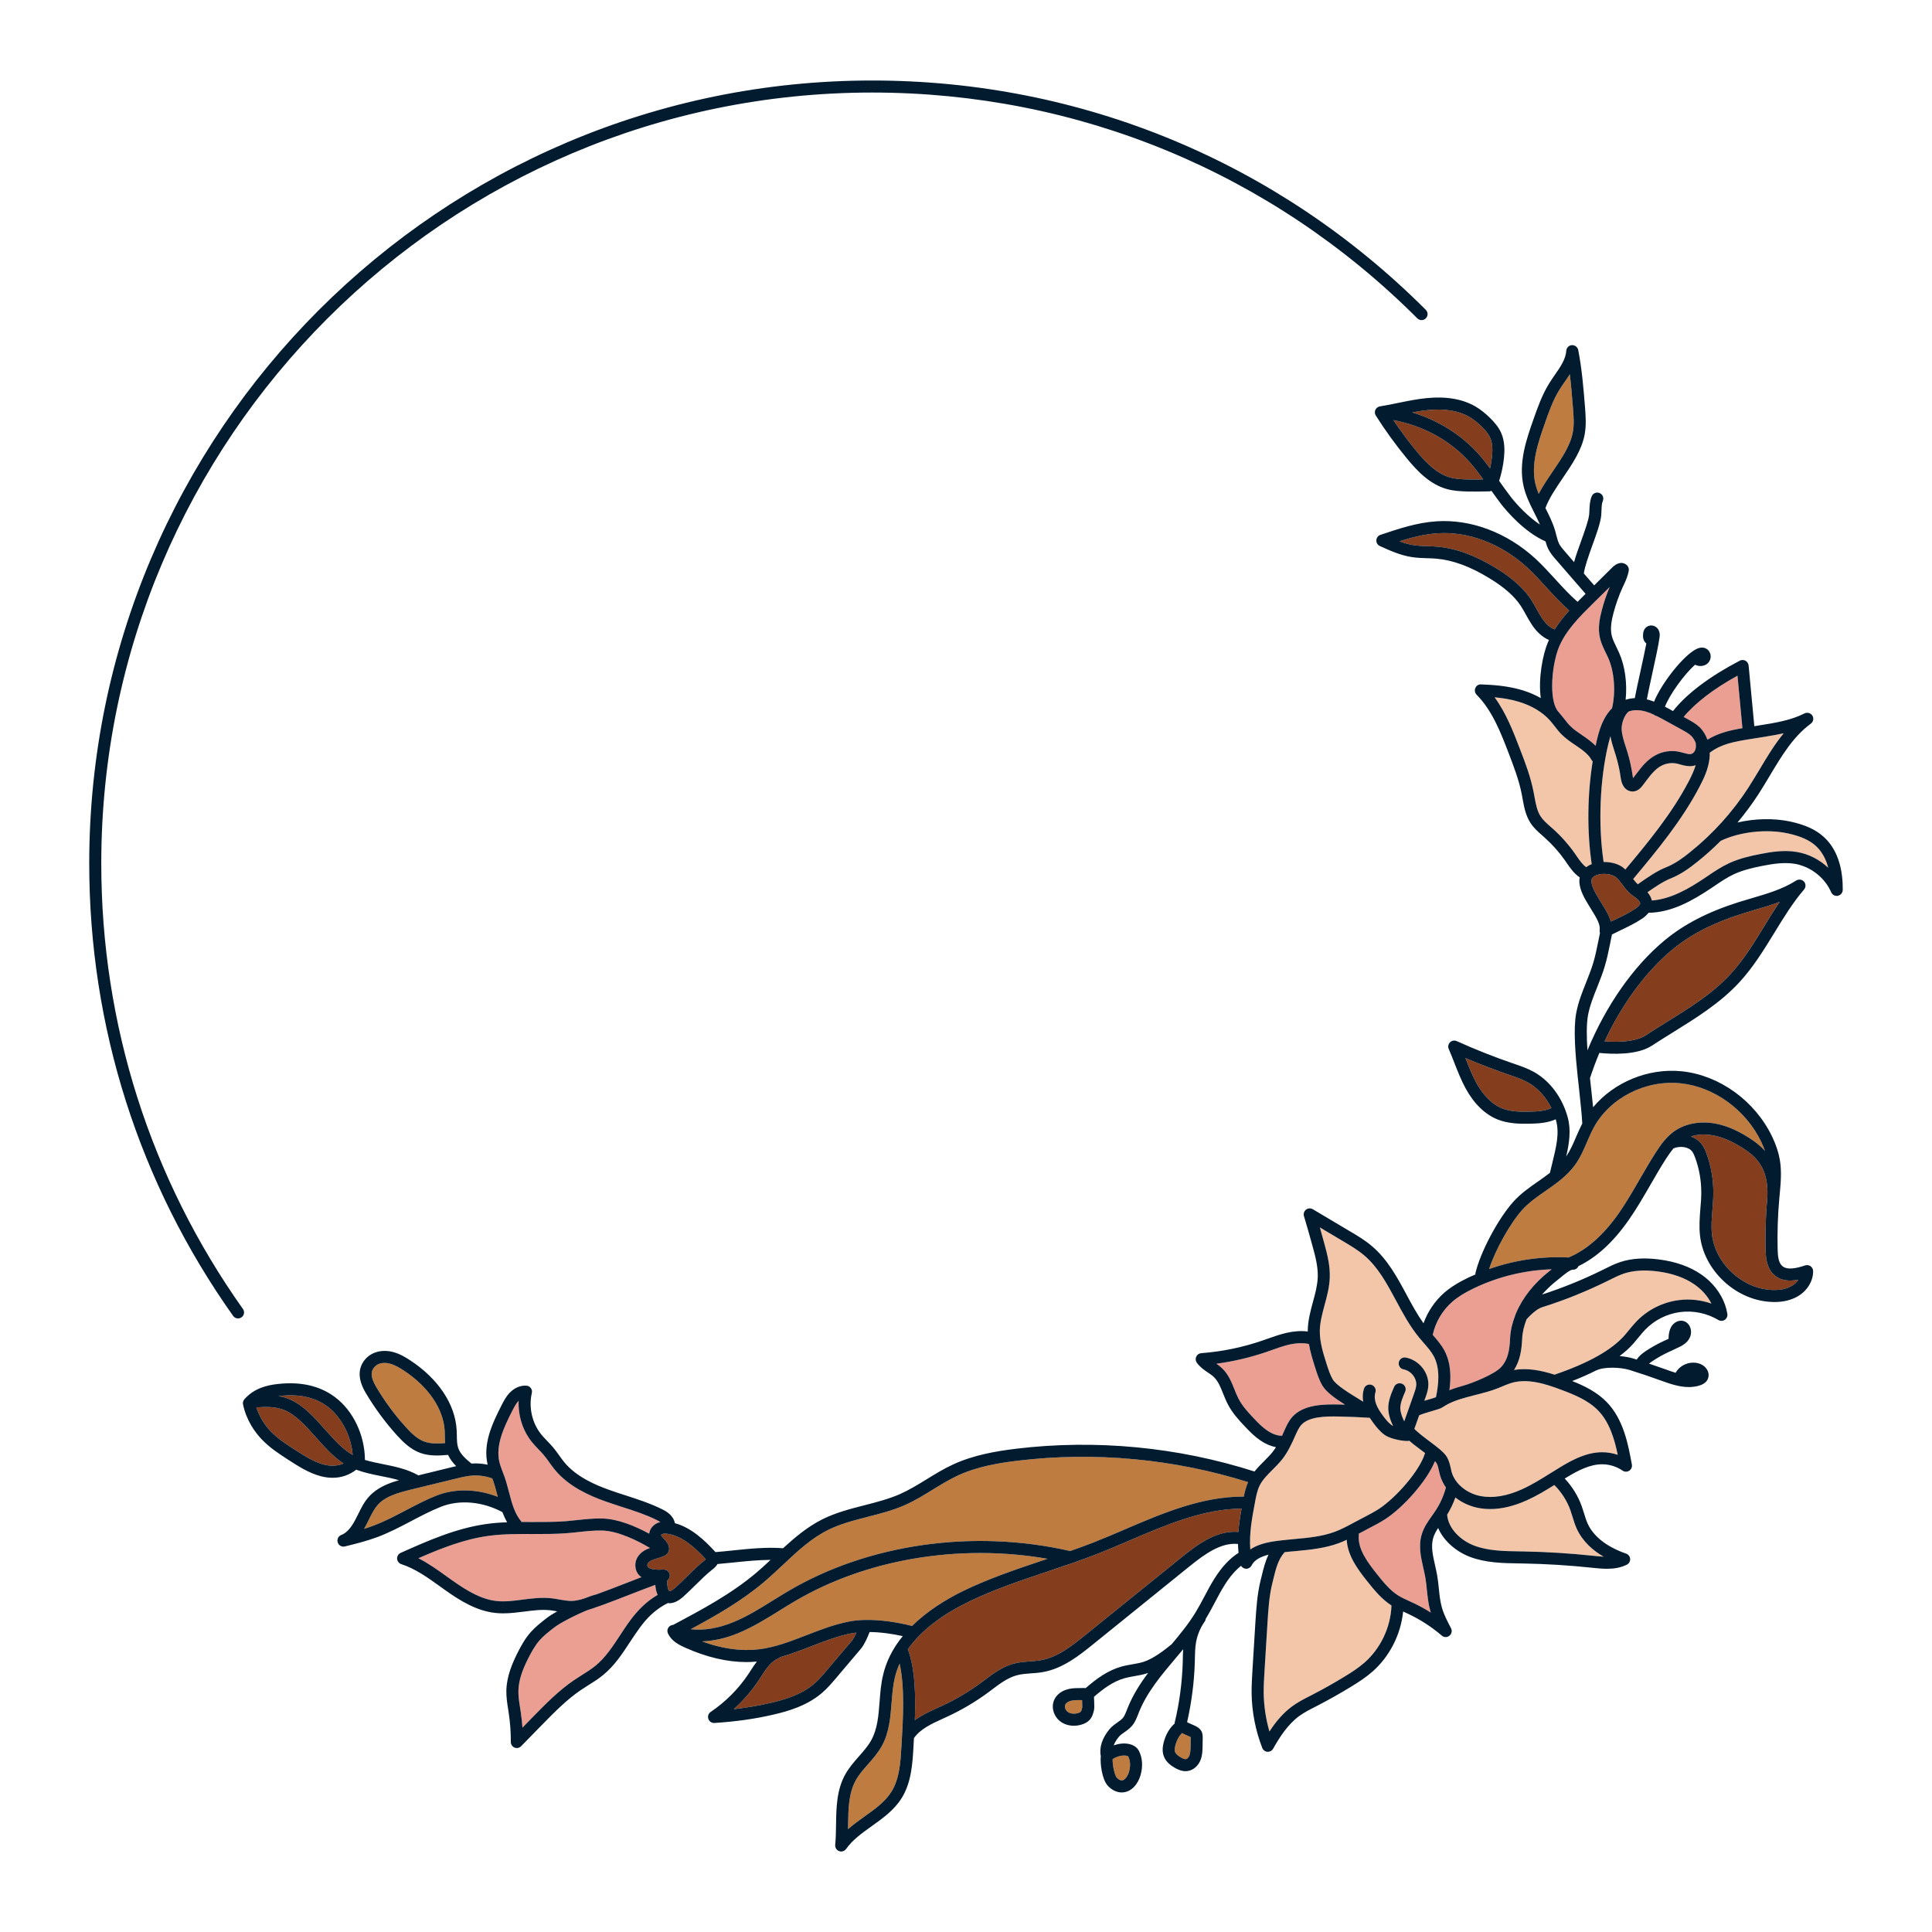 <?xml version="1.0" encoding="utf-8"?>
<!-- Designed by Vexels.com - 2020 All Rights Reserved - https://vexels.com/terms-and-conditions/  -->
<svg version="1.1" id="Layer_1" xmlns="http://www.w3.org/2000/svg" xmlns:xlink="http://www.w3.org/1999/xlink" x="0px" y="0px"
	 viewBox="0 0 1200 1200" enable-background="new 0 0 1200 1200" xml:space="preserve">
<g>
	<g id="XMLID_14_">
		<g>
			<path fill="#843E1D" d="M1014.504,556.55c3.105,2.057,4.227,3.703,4.227,4.564c0,0.823-1.047,1.983-2.806,3.18
				c-4.04,2.731-8.454,4.826-13.168,7.07c-0.748,0.337-1.496,0.711-2.245,1.047c-1.047-3.778-3.217-7.332-5.125-10.4
				c-0.486-0.786-0.935-1.534-1.384-2.245l-1.01-1.721c-2.095-3.479-4.265-7.033-4.526-10.474c-0.112-1.085,0.075-2.469,2.207-3.591
				c1.609-0.823,3.629-1.197,5.611-1.197c2.955,0,5.911,0.823,7.407,2.095c1.534,1.272,2.731,2.88,3.965,4.564
				C1009.416,551.799,1011.361,554.455,1014.504,556.55z"/>
			<path fill="#843E1D" d="M911.667,297.795c-3.591-0.075-7.369-0.262-10.811-1.197c-8.604-2.357-15.412-9.502-21.473-16.909
				c-4.938-5.985-9.577-12.307-13.953-18.742c18.667,3.479,35.314,12.569,47.434,26.149c2.993,3.367,5.761,6.995,8.417,10.661
				C918.064,297.832,914.847,297.869,911.667,297.795z"/>
			<path fill="#843E1D" d="M918.476,282.12c-10.961-12.233-25.251-21.098-41.337-25.962c3.18-0.561,6.434-1.122,9.614-1.422
				c10.587-1.085,19.34,0.374,25.962,4.265c2.544,1.459,5.05,3.479,7.744,6.135c1.721,1.721,3.853,4.003,5.05,6.621
				c1.384,3.03,1.758,6.921,1.16,12.27c-0.262,2.319-0.636,4.601-1.16,6.883C923.302,287.919,920.982,284.926,918.476,282.12z"/>
			<path fill="#BF7C40" d="M975.038,232.442c0.823,6.958,1.384,13.916,1.945,20.724c0.411,5.125,0.86,10.4-0.075,15.3
				c-1.496,8.23-6.808,16.011-12.42,24.278c-3.105,4.564-6.247,9.203-8.791,13.991c-0.823-2.02-1.534-4.115-2.057-6.247
				c-2.918-12.457,1.945-26.261,5.836-37.334c2.506-7.22,5.125-14.664,9.128-21.098c1.01-1.609,2.132-3.255,3.255-4.863
				C972.943,235.659,974.028,234.088,975.038,232.442z"/>
			<path fill="#843E1D" d="M929.137,352.823c-13.018-7.968-24.952-12.307-36.473-13.28c-2.02-0.187-4.078-0.262-6.098-0.299
				c-2.955-0.112-5.761-0.187-8.492-0.636c-2.993-0.449-5.948-1.309-8.828-2.394c7.706-2.432,15.599-4.452,23.567-4.975
				c19.303-1.272,39.653,6.472,55.776,21.248c4.19,3.853,8.193,8.23,12.046,12.494c4.414,4.826,8.978,9.801,14.028,14.253
				c-3.255,3.629-6.359,7.482-9.015,11.709c-2.806-1.01-5.499-3.367-7.931-7.07c-1.197-1.758-2.245-3.629-3.329-5.611
				c-1.122-2.02-2.245-4.115-3.591-6.135C944.699,362.998,935.497,356.751,929.137,352.823z"/>
			<path fill="#843E1D" d="M1089.807,565.191c5.162-1.496,10.437-3.068,15.599-5.013c-3.442,5.05-6.621,10.213-9.726,15.3
				c-6.285,10.287-12.794,20.911-20.986,29.74c-11.185,12.083-25.7,21.061-39.765,29.777c-4.377,2.731-8.754,5.424-13.018,8.23
				c-4.901,3.18-14.14,4.452-25.288,3.554c10.811-23.081,25.475-43.132,42.01-56.898c11.223-9.352,25.363-16.647,43.282-22.296
				C1084.533,566.762,1087.151,565.977,1089.807,565.191z"/>
			<path fill="#EB9F92" d="M399.506,997.298c-5.873,5.424-10.25,12.083-14.477,18.555c-4.601,7.033-8.978,13.654-15.038,18.667
				c-2.619,2.17-5.499,3.965-8.529,5.873c-1.609,1.01-3.18,2.02-4.751,3.068c-9.577,6.472-17.657,14.739-25.475,22.707l-6.734,6.921
				c-0.224-3.255-0.561-6.472-1.047-9.689l-0.449-2.88c-0.561-3.554-1.085-6.921-1.01-10.287c0.112-7.407,3.217-14.515,6.247-20.5
				c1.796-3.516,3.965-7.557,6.883-10.886c2.581-2.918,5.836-5.462,8.978-7.893c3.629-2.843,13.243-7.818,20.799-10.886
				c1.197-0.374,2.394-0.748,3.516-1.122c1.309-0.449,2.693-0.935,4.078-1.459c0.075,0,0.15-0.037,0.224-0.037
				c0.187-0.037,0.337-0.15,0.524-0.187c5.611-2.02,11.821-4.452,17.881-6.808c5.349-2.095,10.811-4.19,15.899-6.06
				c0.112,2.095,0.561,4.302,1.459,6.21C405.267,992.51,402.237,994.717,399.506,997.298z"/>
			<path fill="#EB9F92" d="M318.18,876.281c1.122-2.17,2.282-4.452,3.816-6.06c0.075-0.075,0.112-0.112,0.15-0.15
				c-0.411,9.09,2.469,18.48,8.192,25.55c1.347,1.646,2.768,3.142,4.152,4.601c1.16,1.197,2.282,2.357,3.329,3.629
				c1.197,1.422,2.282,2.918,3.367,4.452c1.122,1.571,2.245,3.142,3.479,4.639c8.754,10.587,21.809,16.161,30.862,19.415
				c3.591,1.272,7.182,2.432,10.811,3.629c7.594,2.432,14.739,4.714,21.547,8.118c0.973,0.486,1.683,0.898,2.282,1.309
				c-0.299,0.075-0.599,0.112-0.898,0.187c-3.329,1.085-5.686,3.891-6.06,6.995c-8.604-4.676-19.602-9.315-29.478-9.427
				c-5.237-0.112-10.25,0.449-15.188,0.973c-2.357,0.262-4.751,0.524-7.108,0.711c-6.883,0.524-13.991,0.486-20.874,0.486
				c-2.17-0.037-4.414-0.037-6.621-0.037c-0.075-0.075-0.075-0.187-0.15-0.262c-4.152-4.901-5.873-11.41-7.669-18.33
				c-0.823-3.068-1.646-6.247-2.693-9.277c-0.374-1.085-0.786-2.132-1.197-3.18c-0.823-2.207-1.609-4.265-2.095-6.359
				C307.855,897.754,312.644,887.167,318.18,876.281z"/>
			<path fill="#EB9F92" d="M351.997,952.296c2.469-0.187,4.901-0.449,7.332-0.711c4.938-0.524,9.689-1.047,14.327-0.935
				c10.1,0.112,22.408,6.322,30.077,10.849c-0.636,0.224-1.272,0.449-1.945,0.748c-4.04,1.833-6.696,5.088-7.108,8.679
				c-0.411,3.853,1.122,6.322,2.506,7.706c0.374,0.374,0.823,0.673,1.234,0.973c-3.292,1.272-6.696,2.581-10.025,3.891
				c-6.135,2.394-12.382,4.826-17.994,6.808c-2.132,0.524-4.863,1.459-7.856,2.656c-2.581,0.786-5.162,1.384-7.706,1.422
				c-2.17-0.037-4.713-0.411-7.257-0.86c-1.609-0.299-3.255-0.599-4.901-0.786c-6.135-0.711-12.233,0.075-18.106,0.823
				c-5.611,0.748-10.923,1.422-16.161,0.86c-9.352-1.047-17.844-5.948-27.72-12.943l-3.142-2.245
				c-5.611-4.04-11.372-8.193-17.694-11.372c13.991-6.135,28.393-11.821,43.431-13.879c8.941-1.234,18.255-1.197,27.233-1.16
				C337.558,952.819,344.815,952.857,351.997,952.296z"/>
			<path fill="#843E1D" d="M426.702,979.192c-2.394,2.357-4.826,4.788-7.332,6.995c-2.469,2.17-3.554,2.095-3.554,2.095
				c-1.01-0.486-1.721-4.751-1.234-6.734c0.037-0.037,0.075-0.112,0.15-0.15c0.075-0.037,0.112-0.112,0.187-0.187
				c0.262-0.262,0.486-0.561,0.673-0.86c0.037-0.075,0.075-0.112,0.112-0.187c0.187-0.374,0.262-0.786,0.337-1.197
				c0-0.112,0-0.224,0-0.299c0-0.187,0.037-0.337,0-0.486c0-0.15-0.075-0.262-0.112-0.411c-0.037-0.15,0-0.262-0.037-0.411
				c-0.037-0.112-0.112-0.15-0.15-0.262c-0.112-0.262-0.262-0.486-0.411-0.711c-0.112-0.15-0.262-0.337-0.411-0.486
				c-0.187-0.15-0.374-0.299-0.561-0.449c-0.224-0.112-0.411-0.224-0.673-0.337c-0.187-0.075-0.374-0.112-0.599-0.15
				c-0.262-0.075-0.524-0.112-0.786-0.112c-0.112,0-0.224-0.037-0.337-0.037c-0.973,0.112-1.908,0.15-2.806,0.15
				c-3.105,0-5.686-0.599-6.659-1.571c-0.187-0.187-0.524-0.524-0.374-1.646c0.075-0.898,1.197-1.983,2.731-2.656
				c1.01-0.486,2.17-0.823,3.404-1.16c1.272-0.374,2.619-0.786,4.003-1.384c0.524-0.187,1.87-0.786,2.731-2.245
				c0.486-0.86,1.122-2.693-0.037-5.088c-0.748-1.534-1.87-2.693-2.806-3.741c-0.599-0.636-1.534-1.646-1.534-1.983
				c0.037-0.15,0.411-0.599,0.973-0.748c1.122-0.374,2.693-0.15,4.078,0.112c8.604,1.646,16.235,8.604,22.744,15.674
				c-0.112,0.075-0.187,0.15-0.299,0.224C433.997,971.972,430.294,975.638,426.702,979.192z"/>
			<path fill="#843E1D" d="M196.34,892.891c5.275,5.911,10.699,12.008,17.058,16.123c-4.676,2.02-9.427,1.384-12.233,0.673
				c-6.172-1.609-12.233-5.536-18.106-9.315c-5.2-3.329-10.587-6.808-15.113-11.559c-2.955-3.105-6.584-8.08-8.716-14.664
				c6.098-0.449,12.233-0.524,17.806,1.87C184.033,879.049,190.018,885.783,196.34,892.891z"/>
			<path fill="#843E1D" d="M201.914,887.915c-6.584-7.407-13.392-15.076-21.921-18.742c-2.282-1.01-4.601-1.646-6.958-2.057
				c0.112,0,0.262-0.037,0.374-0.037c12.382-1.422,22.221,0.748,30.114,6.621c7.295,5.462,14.44,16.572,15.562,30.002
				C212.95,900.298,207.6,894.275,201.914,887.915z"/>
			<path fill="#BF7C40" d="M276.282,891.881c0.037,1.459,0.037,2.955,0.187,4.452c-4.339,0.337-8.978,0.486-12.869-0.935
				c-4.452-1.609-8.192-5.275-11.559-9.015c-6.995-7.706-13.205-16.161-18.48-25.101c-4.04-6.808-2.843-9.876-1.16-11.971
				c1.796-2.207,4.339-2.768,6.434-2.768c1.384,0,2.581,0.262,3.18,0.411c3.142,0.786,6.135,2.581,8.679,4.227
				c15.412,10.138,24.727,23.829,25.513,37.521C276.245,889.748,276.282,890.833,276.282,891.881z"/>
			<path fill="#BF7C40" d="M293.341,916.495c4.227-0.262,8.454,0.374,12.42,1.796c0.187,0.524,0.411,1.047,0.599,1.571
				c0.973,2.806,1.721,5.686,2.506,8.716c0.112,0.374,0.187,0.748,0.299,1.122c-12.794-4.975-26.635-5.349-38.194-0.711
				c-6.584,2.619-12.869,5.948-18.966,9.128c-6.472,3.404-13.168,6.921-19.976,9.464c-1.945,0.748-3.928,1.422-5.911,2.02
				c0.449-0.748,0.86-1.496,1.234-2.17c0.599-1.16,1.16-2.319,1.721-3.479c1.721-3.479,3.329-6.771,5.686-9.39
				c4.713-5.162,12.158-7.295,20.65-9.39l27.346-6.659C286.383,917.618,289.862,916.757,293.341,916.495z"/>
			<path fill="#BF7C40" d="M1093.96,709.252c0.935,1.945,1.683,3.816,2.319,5.611c-3.18-3.591-6.958-6.285-10.026-8.23
				c-7.893-5.013-15.188-7.968-22.258-9.016c-8.978-1.347-17.881,0.524-24.353,5.2c-4.901,3.591-8.305,8.492-11.11,12.831
				c-3.516,5.462-6.808,11.148-9.988,16.647c-4.115,7.108-8.342,14.477-13.093,21.285c-9.539,13.617-20.051,22.857-31.236,27.458
				c-16.759-0.86-33.518,1.609-49.305,7.182c3.778-11.634,12.719-27.869,20.425-36.586c4.078-4.564,9.203-8.155,14.627-11.933
				c6.584-4.564,13.355-9.315,18.293-16.086c3.292-4.564,5.462-9.614,7.557-14.515c1.347-3.068,2.581-5.948,4.078-8.716
				c9.951-18.442,32.097-29.777,53.906-27.533C1064.706,675.023,1084.42,689.313,1093.96,709.252z"/>
			<path fill="#BF7C40" d="M730.011,1084.236c0.786-3.18,2.245-5.911,4.152-7.781c0.898,0.486,1.908,0.935,2.88,1.347
				c0.748,0.299,1.87,0.786,2.506,1.16c0,0.224,0,0.524,0,0.748l-0.075,4.938c-0.037,2.02-0.075,4.115-0.711,5.724
				c-0.449,1.16-1.309,2.132-2.095,2.245c-1.085,0.187-2.806-0.823-3.367-1.16c-1.908-1.122-3.03-2.132-3.404-3.18
				C729.525,1087.378,729.562,1086.069,730.011,1084.236z"/>
			<path fill="#BF7C40" d="M701.244,1100.546c-0.748,2.544-2.544,5.275-4.489,5.312c-0.037,0-0.037,0-0.037,0
				c-0.973,0-2.132-0.673-3.105-1.758c-1.309-1.459-2.656-7.744-2.544-11.447c4.152-2.843,8.978-2.506,9.689-1.683
				C702.104,1093.513,702.254,1096.992,701.244,1100.546z"/>
			<path fill="#BF7C40" d="M671.991,1055.955c0.037,0,0.075,0,0.112,0c0,0.337,0,0.711,0.037,1.085
				c0.037,1.122,0.112,2.993,0.075,3.442c-0.224,1.01-0.524,2.282-1.01,2.768c-0.187,0.187-0.599,0.449-1.534,0.748
				c-2.394,0.711-4.863,0.449-6.472-0.711c-1.422-1.01-2.17-3.068-1.571-4.414c0.411-0.935,1.459-1.758,2.806-2.245
				C666.866,1055.768,670.345,1055.992,671.991,1055.955z"/>
			<path fill="#BF7C40" d="M547.682,1084.535c4.676-8.417,5.387-17.844,6.098-26.972c0.449-5.536,0.86-10.736,2.057-15.749
				c0.711-2.955,1.721-5.798,2.918-8.492c3.292,14.515,2.132,34.566,1.309,48.631l-0.187,3.068
				c-0.524,9.24-1.122,19.714-6.135,27.757c-3.891,6.285-10.1,10.736-16.684,15.412c-3.479,2.506-7.033,5.05-10.325,7.931
				c0-0.86,0.037-1.721,0.037-2.619c0.15-10.138,0.299-19.677,4.788-27.757c1.945-3.554,4.676-6.659,7.594-9.951
				C542.183,1092.353,545.325,1088.762,547.682,1084.535z"/>
			<path fill="#BF7C40" d="M775.201,920.573c-1.272,2.955-2.057,6.06-2.656,8.978c-25.962-0.112-50.315,10.287-73.882,20.388
				c-6.434,2.768-13.056,5.611-19.565,8.155c-4.714,1.833-9.539,3.591-14.365,5.275c-60.041-13.766-125.431-4.489-175.222,24.952
				c-3.105,1.833-6.172,3.741-9.277,5.649c-7.856,4.901-16.011,9.988-24.577,13.505c-9.39,3.891-18.517,5.387-26.635,4.452
				c15.749-8.454,31.648-17.545,45.601-29.366c4.003-3.404,7.893-7.07,11.672-10.587c8.941-8.417,17.358-16.31,27.682-21.51
				c7.706-3.891,16.048-6.023,24.877-8.305c7.669-1.945,15.637-4.003,23.119-7.295c6.21-2.731,11.971-6.285,17.545-9.726
				c5.013-3.068,10.213-6.247,15.525-8.716c12.083-5.574,25.438-7.744,36.922-9.128
				C679.772,901.495,729.226,906.096,775.201,920.573z"/>
			<path fill="#BF7C40" d="M650.63,968.194c-0.898,0.299-1.796,0.599-2.656,0.898c-16.834,5.649-34.229,11.484-50.539,19.49
				c-10.026,4.975-21.473,12.008-30.937,21.323c-8.454-2.17-19.191-3.928-29.179-3.741c0,0-0.037,0-0.075,0
				c-3.591,0.075-7.07,0.411-10.325,1.085c-8.978,1.796-17.582,5.125-25.887,8.342c-10.1,3.928-19.64,7.631-29.815,8.828
				c-10.961,1.309-22.744-0.374-35.164-4.901c7.182-0.299,14.776-1.945,22.445-5.125c9.165-3.778,17.582-9.015,25.7-14.066
				c3.03-1.87,6.06-3.778,9.128-5.574C538.068,968.269,595.976,958.692,650.63,968.194z"/>
			<path fill="#843E1D" d="M531.895,1014.057c-1.047,2.357-2.057,4.19-2.843,5.125l-15.263,17.994
				c-2.506,2.993-5.125,6.06-8.043,8.604c-7.968,6.883-18.704,9.988-27.159,11.933c-7.257,1.683-14.776,2.955-22.819,3.891
				c5.798-5.275,10.998-11.223,15.3-17.694l1.534-2.319c3.18-4.938,6.21-9.577,10.774-11.484c0.449-0.187,0.823-0.486,1.16-0.786
				c6.584-1.87,12.981-4.339,19.228-6.734c8.005-3.105,16.273-6.322,24.652-8.005
				C529.539,1014.356,530.698,1014.207,531.895,1014.057z"/>
			<path fill="#843E1D" d="M681.829,965.052c6.621-2.581,13.317-5.462,19.752-8.23c22.445-9.614,45.676-19.602,69.58-19.789
				c-0.86,4.676-1.609,9.539-1.983,14.477c-13.168-1.122-24.877,7.37-34.94,15.487l-59.891,48.369
				c-8.043,6.509-17.171,13.916-27.72,15.786c-2.17,0.411-4.414,0.561-6.771,0.748c-3.367,0.262-6.846,0.486-10.362,1.459
				c-6.846,1.87-12.42,6.023-17.806,10.063l-2.544,1.908c-7.444,5.462-15.412,10.175-23.754,14.066l-2.918,1.309
				c-4.901,2.245-9.913,4.526-14.253,7.744c0.561-14.926,0.224-32.022-4.339-44.067c9.427-13.392,24.316-22.894,36.885-29.067
				c15.824-7.818,32.994-13.542,49.566-19.116C660.731,972.721,671.467,969.129,681.829,965.052z"/>
			<path fill="#843E1D" d="M949.151,672.404c6.06,3.404,11.073,8.978,14.44,15.824c-4.003,1.87-8.828,2.132-13.505,2.245
				c-5.462,0.112-11.746,0.075-17.096-2.057c-7.856-3.142-13.168-10.549-16.235-16.235c-2.469-4.601-4.377-9.464-6.397-14.589
				c-0.037-0.15-0.112-0.262-0.15-0.411c8.754,3.741,17.732,7.145,26.672,10.25l1.01,0.337
				C941.931,669.15,945.709,670.459,949.151,672.404z"/>
			<path fill="#843E1D" d="M1112.963,798.658c-3.217,1.945-7.482,2.768-12.569,2.544c-18.405-0.898-35.052-16.422-37.072-34.566
				c-0.524-4.975-0.15-9.988,0.299-15.3c0.262-3.404,0.561-6.883,0.561-10.437c0.037-8.305-1.384-16.535-4.227-24.353
				c-0.711-1.945-1.571-3.965-2.955-5.836c-1.833-2.357-4.19-3.928-6.808-4.826c3.853-1.234,8.23-1.534,12.719-0.86
				c5.985,0.898,12.345,3.479,19.34,7.931c2.88,1.833,6.472,4.339,9.128,7.594c1.983,2.469,7.257,8.978,6.322,23.605
				c-0.748,8.342-1.122,16.796-1.122,25.176c0,2.357,0,4.676,0.075,6.995c0.15,5.611,0.86,11.372,5.05,15.3
				c4.265,4.04,9.876,4.265,15.3,3.217C1116.031,796.339,1114.647,797.686,1112.963,798.658z"/>
			<path fill="#F3C6AA" d="M1052.586,797.873c4.601,3.217,8.155,7.332,10.437,11.821c-6.509-2.282-13.579-3.068-20.463-2.132
				c-9.876,1.309-19.116,5.948-26.036,13.13c-1.721,1.758-3.217,3.591-4.713,5.424c-0.898,1.122-1.833,2.245-2.806,3.367
				c-8.043,9.09-22.258,17.096-43.431,24.353c-8.342-2.656-16.871-4.339-25.213-2.918c4.04-6.172,4.788-13.243,5.088-19.565
				c0.187-3.965,1.197-7.968,2.731-11.933c4.601-5.05,7.781-6.883,9.689-7.482c13.841-4.339,27.458-9.838,40.514-16.273l1.197-0.599
				c3.142-1.571,6.098-3.03,9.165-4.078c5.798-1.87,12.457-2.319,20.388-1.347C1038.557,790.803,1046.413,793.571,1052.586,797.873z
				"/>
			<path fill="#F3C6AA" d="M996.024,966.885c-2.132-0.112-4.302-0.337-6.434-0.561c-14.402-1.534-29.066-2.432-43.506-2.693
				l-2.319-0.037c-9.577-0.15-19.453-0.299-28.131-3.591c-7.931-3.03-16.011-10.1-16.796-19.191
				c2.095-3.404,3.816-6.958,5.125-10.699c4.003,3.142,8.903,5.462,14.328,6.509c2.394,0.449,4.826,0.673,7.332,0.673
				c7.108,0,14.739-1.833,22.707-5.424c6.023-2.693,11.634-6.098,17.096-9.502c4.414,4.377,7.856,9.764,9.951,15.562
				c0.486,1.384,0.898,2.768,1.347,4.152c0.748,2.432,1.496,4.938,2.619,7.407C983.006,957.458,989.365,963.032,996.024,966.885z"/>
			<path fill="#F3C6AA" d="M995.238,902.018c-0.037,0-0.075,0-0.112,0c-9.315,0-17.769,4.302-25.475,8.941
				c-2.132,1.272-4.227,2.581-6.322,3.89c-5.798,3.629-11.821,7.407-18.068,10.213c-9.39,4.227-17.994,5.611-25.587,4.19
				c-8.641-1.646-15.861-7.594-17.994-14.776c-0.224-0.86-0.411-1.721-0.599-2.581c-0.486-2.17-1.047-4.639-2.394-6.921
				c-1.721-2.955-6.023-6.172-10.998-9.913c-3.068-2.282-7.37-5.536-9.203-7.594l2.993-8.38c1.459-0.748,5.312-1.87,7.482-2.506
				c3.816-1.085,5.836-1.683,7.108-2.544c4.377-2.955,9.39-4.676,14.739-6.135c0.112-0.037,0.224-0.075,0.299-0.075
				c1.721-0.486,3.479-0.935,5.237-1.384c4.676-1.197,9.502-2.394,14.103-4.227c0.973-0.374,1.945-0.786,2.88-1.197
				c1.796-0.748,3.479-1.459,5.2-1.983c10.175-3.142,21.51,0.524,31.311,4.227c8.23,3.068,16.759,6.584,22.819,12.831
				c7.033,7.257,10.138,17.769,12.158,27.533C1001.747,902.579,998.493,902.018,995.238,902.018z"/>
			<path fill="#F3C6AA" d="M859.146,879.573c-1.683-2.319-3.404-4.788-4.414-7.482c-0.673-1.833-1.272-4.564-0.449-7.22
				c0.636-1.983-0.449-4.078-2.432-4.714s-4.078,0.486-4.676,2.432c-0.823,2.544-0.935,5.275-0.486,8.043
				c-0.935-0.561-1.908-1.16-2.955-1.833c-5.536-3.367-13.879-8.492-15.936-12.008c-1.646-2.843-2.731-6.21-3.778-9.464
				c-2.17-6.808-4.377-13.841-4.265-20.837c0.112-5.237,1.496-10.4,2.955-15.861c1.496-5.424,2.993-11.073,3.217-16.946
				c0.299-7.37-1.422-14.29-3.516-21.884c-0.86-3.142-1.721-6.285-2.619-9.427l14.589,8.679c4.452,2.656,9.09,5.387,12.981,8.716
				c8.604,7.295,13.991,17.358,19.714,27.982c4.19,7.818,8.529,15.899,14.327,22.969c0.898,1.122,1.87,2.207,2.806,3.292
				c2.469,2.806,4.788,5.462,6.397,8.454c4.19,8.005,2.768,18.218,1.309,25.326c-0.748,0.374-3.18,1.085-5.013,1.609
				c-0.786,0.224-1.534,0.449-2.245,0.636l0.599-1.609c0.748-2.132,1.609-4.526,1.87-7.145c0.786-8.305-5.424-16.422-13.916-18.068
				c-2.057-0.411-4.003,0.935-4.377,2.955c-0.411,2.02,0.898,4.003,2.955,4.377c4.714,0.935,8.305,5.499,7.856,10.026
				c-0.15,1.683-0.823,3.554-1.459,5.349l-5.985,16.909c-0.449-0.898-0.898-1.833-1.234-2.768c-0.748-2.057-1.16-3.666-1.197-5.088
				c-0.112-3.404,1.534-7.182,2.993-10.549c0.86-1.908,0-4.115-1.908-4.938s-4.115,0.037-4.938,1.945
				c-1.683,3.853-3.816,8.716-3.629,13.804c0.112,2.955,1.01,5.649,1.646,7.407c0.374,1.047,0.898,2.02,1.347,3.03
				c-0.374-0.187-0.673-0.337-0.898-0.486C862.475,883.763,860.904,881.93,859.146,879.573z"/>
			<path fill="#F3C6AA" d="M803.781,955.962c-4.152,0.411-8.417,0.786-12.644,1.422c-6.135,0.935-10.998,2.581-14.552,5.013
				c-0.786-9.839,1.16-20.051,2.918-29.328c0.673-3.629,1.384-7.407,2.955-10.512c1.796-3.554,4.751-6.472,7.856-9.614
				c2.095-2.057,4.227-4.227,6.135-6.621c3.479-4.489,5.798-9.464,8.155-14.814c1.122-2.469,2.132-4.826,3.703-6.509
				c2.02-2.245,5.349-3.741,9.838-4.526c4.452-0.748,9.203-0.748,13.654-0.636c6.322,0.112,12.719,0.374,18.966,0.786
				c0.786,1.197,1.609,2.357,2.394,3.404c1.87,2.506,4.003,5.125,6.808,7.182c2.918,2.132,9.128,3.554,12.981,3.778
				c0.075,0,0.15,0.037,0.224,0.037c0.037,0,0.075-0.037,0.15-0.037c0.187,0.037,0.411,0.037,0.599,0.037c0.224,0,0.411,0,0.599,0
				c0.299,0,0.524-0.15,0.786-0.187c2.02,1.796,4.639,3.816,7.893,6.21c0.636,0.486,1.309,1.01,1.983,1.496
				c-0.037,0.112-0.112,0.187-0.15,0.262c-3.404,11.073-18.143,27.57-28.505,34.378c-2.993,1.945-6.172,3.591-9.539,5.349
				l-5.686,2.993c-4.152,2.245-8.043,4.339-12.233,5.911C821.176,954.353,812.722,955.139,803.781,955.962z"/>
			<path fill="#F3C6AA" d="M864.271,997.186c-0.449,13.392-6.659,26.598-16.722,35.463c-3.591,3.142-7.631,5.836-12.607,8.828
				c-6.472,3.965-13.205,7.744-20.014,11.26l-1.234,0.636c-3.703,1.87-7.519,3.853-11.073,6.434
				c-5.911,4.339-10.474,9.988-14.14,15.674c-2.245-7.744-3.442-15.712-3.591-23.829c-0.037-4.714,0.262-9.614,0.561-14.365
				l1.796-29.179c0.524-8.267,1.047-16.797,3.03-24.802l0.636-2.581c1.571-6.472,2.955-12.12,6.995-16.647
				c2.17-0.262,4.377-0.449,6.547-0.636c9.053-0.86,18.368-1.721,27.233-5.013c1.646-0.599,3.217-1.309,4.788-2.057
				c0.524,9.689,6.584,18.106,12.906,25.962C853.46,987.46,858.098,993.221,864.271,997.186z"/>
			<path fill="#EB9F92" d="M795.925,891.768c-2.843-0.075-5.911-1.234-8.903-3.292c-2.88-1.945-5.387-4.489-8.118-7.37
				c-3.703-3.891-7.257-7.781-9.577-12.233c-0.973-1.833-1.796-3.853-2.619-5.985c-1.833-4.564-3.741-9.315-7.631-13.018
				c-1.122-1.085-2.357-2.02-3.554-2.843c10.474-1.384,20.837-3.816,30.862-7.22c1.197-0.411,2.394-0.86,3.591-1.272
				c3.666-1.309,7.145-2.544,10.736-3.367c4.639-1.047,8.754-1.16,12.27-0.374c0.898,5.2,2.469,10.213,3.928,14.776
				c1.085,3.479,2.357,7.444,4.414,10.998c2.432,4.115,8.155,8.155,14.066,11.859c-1.16,0-2.319-0.075-3.479-0.075
				c-4.788-0.075-9.913-0.112-15.001,0.748c-6.21,1.047-10.961,3.367-14.103,6.808c-2.394,2.619-3.816,5.798-5.125,8.754
				c-0.449,1.047-0.935,2.132-1.422,3.18C796.15,891.806,796.038,891.768,795.925,891.768z"/>
			<path fill="#EB9F92" d="M860.605,943.43c10.923-7.145,25.588-23.38,30.638-35.837c0.449,0.411,0.823,0.823,1.01,1.16
				c0.748,1.272,1.122,2.955,1.496,4.751c0.224,1.047,0.486,2.057,0.748,3.068c0.786,2.619,2.02,5.088,3.591,7.332
				c-1.384,5.125-3.516,9.951-6.434,14.365c-0.711,1.085-1.496,2.17-2.245,3.255c-2.432,3.404-4.938,6.958-6.285,11.297
				c-2.245,7.182-0.636,14.253,0.935,21.136c0.449,2.02,0.935,4.04,1.272,6.06c0.411,2.432,0.673,4.938,0.935,7.557
				c0.449,4.19,0.86,8.492,2.057,12.756c0.112,0.449,0.262,0.86,0.374,1.272c-3.479-2.207-7.07-4.19-10.811-5.948l-2.432-1.122
				c-2.506-1.122-4.863-2.207-7.033-3.554c-5.2-3.292-9.277-8.38-13.205-13.317c-6.135-7.669-12.083-15.824-11.223-24.316
				c0.037-0.262-0.037-0.486-0.075-0.748c0.299-0.15,0.636-0.299,0.935-0.486l5.574-2.955
				C853.834,947.395,857.313,945.599,860.605,943.43z"/>
			<path fill="#EB9F92" d="M963.778,788.371c-0.449,0.374-0.86,0.711-1.234,1.01c-9.764,7.631-16.946,16.797-20.949,26.41
				c-0.187,0.337-0.337,0.711-0.411,1.085c-1.833,4.676-2.993,9.427-3.217,14.14c-0.374,8.118-1.459,13.729-5.761,18.293
				c-3.965,4.227-17.507,9.726-22.894,11.223c-3.068,0.86-6.098,1.796-9.053,2.955c1.047-7.519,1.122-16.572-3.03-24.503
				c-1.983-3.741-4.714-6.846-7.332-9.876c1.721-7.931,5.985-15.188,12.158-20.575c3.404-2.955,7.706-5.649,13.505-8.417
				C930.671,792.897,947.131,788.932,963.778,788.371z"/>
			<path fill="#EB9F92" d="M991.086,463.253c-2.544-2.544-5.424-4.639-8.342-6.584c-2.731-1.87-5.312-3.591-7.407-5.724
				c-1.384-1.347-2.619-2.918-3.891-4.601c-1.047-1.272-2.057-2.581-3.142-3.816c-0.037-0.037-0.075-0.075-0.112-0.15
				c-2.918-2.955-4.115-9.277-4.115-16.385c0-8.567,1.758-18.218,4.302-24.278c4.414-10.474,13.205-19.153,20.986-26.822
				l10.437-10.287c-1.983,4.676-3.629,9.539-4.901,14.44c-1.347,5.088-2.544,11.11-1.16,17.171c0.748,3.367,2.245,6.359,3.629,9.24
				c0.524,1.047,1.01,2.057,1.496,3.105c3.853,8.641,4.788,21.098,2.394,31.348c-2.02,2.02-3.516,4.227-4.564,6.135
				c-2.544,4.601-3.891,9.614-4.938,13.916C991.535,461.046,991.31,462.168,991.086,463.253z"/>
			<path fill="#EB9F92" d="M1014.092,481.995c-0.711-5.05-1.833-10.138-3.329-15.038c-0.299-0.973-0.636-1.983-0.935-2.955
				c-1.234-3.741-2.357-7.257-2.581-10.811c-0.224-4.04,1.796-9.203,4.339-11.26c3.816-1.384,7.893-0.786,10.661,0.037
				c1.721,0.486,3.367,1.16,5.013,1.945c0.486,0.374,1.047,0.711,1.683,0.823c0.037,0.037,0.075,0.037,0.112,0.037
				c1.646,0.786,3.255,1.683,4.901,2.581l10.811,5.948c2.132,1.16,4.152,2.282,5.649,3.741c1.234,1.16,2.095,2.693,2.806,4.377
				c0.337,2.319,0.075,4.227-0.86,5.462c-0.786,1.085-1.758,1.422-2.207,1.496c-1.272,0.112-2.731-0.262-4.452-0.748
				c-0.935-0.262-1.87-0.524-2.806-0.711c-4.975-1.01-10.175-0.262-14.627,2.17c-5.312,2.843-8.791,7.444-12.195,11.933
				c-0.561,0.748-1.16,1.534-1.721,2.282C1014.242,482.93,1014.13,482.518,1014.092,481.995z"/>
			<path fill="#EB9F92" d="M1079.183,419.672l3.068,32.62c-7.631,1.272-14.926,2.955-21.734,7.145
				c-1.085-3.03-2.731-5.724-4.901-7.818c-2.245-2.095-4.788-3.516-7.22-4.863l-2.656-1.459
				C1052.997,436.581,1064.182,427.977,1079.183,419.672z"/>
			<path fill="#F3C6AA" d="M1110.532,517.645c7.893,1.721,13.43,4.19,17.358,7.818c4.003,3.666,6.359,8.529,7.669,13.542
				c-5.387-5.088-12.27-8.641-19.565-9.838c-7.968-1.347-15.899-0.037-22.744,1.309c-6.322,1.234-13.018,2.768-19.303,5.686
				c-4.826,2.245-9.24,5.2-13.467,8.08l-1.496,1.01c-10.287,6.921-21.36,13.243-32.994,14.066c-0.374-1.758-1.272-3.479-2.731-5.125
				c4.639-3.217,9.801-6.771,14.402-8.567c6.509-2.581,12.046-6.696,16.647-10.4c5.05-4.04,9.876-8.38,14.44-12.943
				C1080.455,516.635,1097.177,514.727,1110.532,517.645z"/>
			<path fill="#F3C6AA" d="M979.19,531.598l-1.047-1.534c-3.928-5.574-8.492-10.699-13.542-15.225l-1.571-1.384
				c-2.357-2.095-4.601-4.04-6.135-6.397c-2.207-3.404-2.993-7.706-3.816-12.27c-0.187-1.047-0.374-2.095-0.599-3.142
				c-1.833-9.352-5.237-18.181-8.529-26.71c-4.003-10.437-8.454-22.034-15.637-31.835c4.826,0.449,10.026,1.234,15.038,2.768
				c8.043,2.432,14.739,6.434,19.378,11.634c0.973,1.085,1.87,2.282,2.806,3.442c1.384,1.796,2.806,3.629,4.489,5.312
				c2.619,2.581,5.611,4.639,8.529,6.584c4.115,2.806,7.968,5.424,10.026,9.24c0.187,0.299,0.449,0.524,0.673,0.786
				c-3.329,20.575-3.591,43.88-0.599,63.894c-0.449,0.187-0.973,0.337-1.384,0.561c-0.748,0.411-1.422,0.86-2.02,1.309
				C982.893,536.985,981.098,534.367,979.19,531.598z"/>
			<path fill="#F3C6AA" d="M1107.913,455.434c-5.761,6.995-10.474,14.851-15.076,22.595c-2.282,3.741-4.526,7.519-6.846,11.148
				c-9.951,15.3-22.146,28.842-36.361,40.214c-4.152,3.367-9.165,7.07-14.739,9.277c-5.649,2.207-11.484,6.285-16.647,9.876
				l-0.973,0.711c-1.047-0.973-1.945-2.057-2.88-3.292c14.851-17.769,30.151-36.212,41.187-57.273
				c2.843-5.387,5.536-11.26,6.247-17.769c0.112-1.16,0.15-2.282,0.112-3.404c7.22-5.462,15.188-6.846,25.064-8.454l6.846-1.085
				C1098.486,457.23,1103.237,456.482,1107.913,455.434z"/>
			<path fill="#F3C6AA" d="M996.024,535.377c-3.479-23.343-2.357-51.399,3.03-73.658c0.337-1.422,0.748-2.955,1.197-4.452
				c0.561,3.142,1.496,6.135,2.432,9.053c0.337,0.935,0.636,1.87,0.898,2.843c1.384,4.526,2.432,9.203,3.068,13.879
				c1.085,7.781,5.611,8.567,7.37,8.567c0.112,0,0.187,0,0.299,0c3.142-0.15,5.05-2.581,5.873-3.629
				c0.636-0.823,1.234-1.646,1.87-2.469c3.03-4.003,5.873-7.781,9.764-9.838c2.88-1.571,6.359-2.057,9.577-1.422
				c0.786,0.15,1.534,0.374,2.282,0.599c2.17,0.599,4.601,1.272,7.332,0.935c0.748-0.075,1.496-0.262,2.207-0.524
				c-1.047,3.442-2.619,6.808-4.265,9.951c-10.437,19.976-25.101,37.745-39.429,54.878c-0.337-0.299-0.636-0.636-1.01-0.935
				C1005.488,536.611,1000.737,535.339,996.024,535.377z"/>
			<path fill="#021B2F" d="M1050.192,705.885c2.619,0.898,4.975,2.469,6.808,4.826c1.384,1.87,2.245,3.891,2.955,5.836
				c2.843,7.818,4.265,16.048,4.227,24.353c0,3.554-0.299,7.033-0.561,10.437c-0.449,5.312-0.823,10.325-0.299,15.3
				c2.02,18.143,18.667,33.668,37.072,34.566c5.088,0.224,9.352-0.599,12.569-2.544c1.683-0.973,3.068-2.319,4.04-3.816
				c-5.424,1.047-11.036,0.823-15.3-3.217c-4.19-3.928-4.901-9.689-5.05-15.3c-0.075-2.319-0.075-4.639-0.075-6.995
				c0-8.38,0.374-16.834,1.122-25.176c0.935-14.627-4.339-21.136-6.322-23.605c-2.656-3.255-6.247-5.761-9.128-7.594
				c-6.995-4.452-13.355-7.033-19.34-7.931C1058.422,704.351,1054.045,704.651,1050.192,705.885z M1048.396,446.756
				c2.432,1.347,4.975,2.768,7.22,4.863c2.17,2.095,3.816,4.788,4.901,7.818c6.808-4.19,14.103-5.873,21.734-7.145l-3.068-32.62
				c-15.001,8.305-26.186,16.909-33.443,25.625L1048.396,446.756z M1037.66,545.627c-4.601,1.796-9.764,5.349-14.402,8.567
				c1.459,1.646,2.357,3.367,2.731,5.125c11.634-0.823,22.707-7.145,32.994-14.066l1.496-1.01c4.227-2.88,8.641-5.836,13.467-8.08
				c6.285-2.918,12.981-4.452,19.303-5.686c6.846-1.347,14.776-2.656,22.744-1.309c7.295,1.197,14.178,4.751,19.565,9.838
				c-1.309-5.013-3.666-9.876-7.669-13.542c-3.928-3.629-9.464-6.098-17.358-7.818c-13.355-2.918-30.077-1.01-41.785,4.639
				c-4.564,4.564-9.39,8.903-14.44,12.943C1049.705,538.93,1044.169,543.045,1037.66,545.627z M1018.245,548.544
				c5.162-3.591,10.998-7.669,16.647-9.876c5.574-2.207,10.587-5.911,14.739-9.277c14.215-11.372,26.41-24.914,36.361-40.214
				c2.319-3.629,4.564-7.407,6.846-11.148c4.601-7.744,9.315-15.599,15.076-22.595c-4.676,1.047-9.427,1.796-14.066,2.544
				l-6.846,1.085c-9.876,1.609-17.844,2.993-25.064,8.454c0.037,1.122,0,2.245-0.112,3.404c-0.711,6.509-3.404,12.382-6.247,17.769
				c-11.036,21.061-26.336,39.504-41.187,57.273c0.935,1.234,1.833,2.319,2.88,3.292L1018.245,548.544z M1010.763,466.956
				c1.496,4.901,2.619,9.988,3.329,15.038c0.037,0.524,0.15,0.935,0.262,1.309c0.561-0.748,1.16-1.534,1.721-2.282
				c3.404-4.489,6.883-9.09,12.195-11.933c4.452-2.432,9.651-3.18,14.627-2.17c0.935,0.187,1.87,0.449,2.806,0.711
				c1.721,0.486,3.18,0.86,4.452,0.748c0.449-0.075,1.422-0.411,2.207-1.496c0.935-1.234,1.197-3.142,0.86-5.462
				c-0.711-1.683-1.571-3.217-2.806-4.377c-1.496-1.459-3.516-2.581-5.649-3.741l-10.811-5.948
				c-1.646-0.898-3.255-1.796-4.901-2.581c-0.037,0-0.075,0-0.112-0.037c-0.636-0.112-1.197-0.449-1.683-0.823
				c-1.646-0.786-3.292-1.459-5.013-1.945c-2.768-0.823-6.846-1.422-10.661-0.037c-2.544,2.057-4.564,7.22-4.339,11.26
				c0.224,3.554,1.347,7.07,2.581,10.811C1010.127,464.974,1010.464,465.984,1010.763,466.956z M1038.632,589.881
				c-16.535,13.766-31.199,33.817-42.01,56.898c11.148,0.898,20.388-0.374,25.288-3.554c4.265-2.806,8.641-5.499,13.018-8.23
				c14.066-8.716,28.58-17.694,39.765-29.777c8.193-8.828,14.702-19.452,20.986-29.74c3.105-5.088,6.285-10.25,9.726-15.3
				c-5.162,1.945-10.437,3.516-15.599,5.013c-2.656,0.786-5.275,1.571-7.893,2.394
				C1063.995,573.234,1049.855,580.529,1038.632,589.881z M999.054,461.719c-5.387,22.258-6.509,50.315-3.03,73.658
				c4.713-0.037,9.464,1.234,12.494,3.778c0.374,0.299,0.673,0.636,1.01,0.935c14.327-17.133,28.992-34.902,39.429-54.878
				c1.646-3.142,3.217-6.509,4.265-9.951c-0.711,0.262-1.459,0.449-2.207,0.524c-2.731,0.337-5.162-0.337-7.332-0.935
				c-0.748-0.224-1.496-0.449-2.282-0.599c-3.217-0.636-6.696-0.15-9.577,1.422c-3.891,2.057-6.734,5.836-9.764,9.838
				c-0.636,0.823-1.234,1.646-1.87,2.469c-0.823,1.047-2.731,3.479-5.873,3.629c-0.112,0-0.187,0-0.299,0
				c-1.758,0-6.285-0.786-7.37-8.567c-0.636-4.676-1.683-9.352-3.068-13.879c-0.262-0.973-0.561-1.908-0.898-2.843
				c-0.935-2.918-1.87-5.911-2.432-9.053C999.802,458.764,999.391,460.298,999.054,461.719z M996.286,542.784
				c-1.983,0-4.003,0.374-5.611,1.197c-2.132,1.122-2.319,2.506-2.207,3.591c0.262,3.442,2.432,6.995,4.526,10.474l1.01,1.721
				c0.449,0.711,0.898,1.459,1.384,2.245c1.908,3.068,4.078,6.621,5.125,10.4c0.748-0.337,1.496-0.711,2.245-1.047
				c4.714-2.245,9.128-4.339,13.168-7.07c1.758-1.197,2.806-2.357,2.806-3.18c0-0.86-1.122-2.506-4.227-4.564
				c-3.142-2.095-5.088-4.751-6.846-7.108c-1.234-1.683-2.432-3.292-3.965-4.564C1002.196,543.607,999.241,542.784,996.286,542.784z
				 M989.365,374.894c-7.781,7.669-16.572,16.348-20.986,26.822c-2.544,6.06-4.302,15.712-4.302,24.278
				c0,7.108,1.197,13.43,4.115,16.385c0.037,0.075,0.075,0.112,0.112,0.15c1.085,1.234,2.095,2.544,3.142,3.816
				c1.272,1.683,2.506,3.255,3.891,4.601c2.095,2.132,4.676,3.853,7.407,5.724c2.918,1.945,5.798,4.04,8.342,6.584
				c0.224-1.085,0.449-2.207,0.673-3.292c1.047-4.302,2.394-9.315,4.938-13.916c1.047-1.908,2.544-4.115,4.564-6.135
				c2.394-10.25,1.459-22.707-2.394-31.348c-0.486-1.047-0.973-2.057-1.496-3.105c-1.384-2.88-2.88-5.873-3.629-9.24
				c-1.384-6.06-0.187-12.083,1.16-17.171c1.272-4.901,2.918-9.764,4.901-14.44L989.365,374.894z M968.603,242.056
				c-4.003,6.434-6.621,13.879-9.128,21.098c-3.891,11.073-8.754,24.877-5.836,37.334c0.524,2.132,1.234,4.227,2.057,6.247
				c2.544-4.788,5.686-9.427,8.791-13.991c5.611-8.267,10.923-16.048,12.42-24.278c0.935-4.901,0.486-10.175,0.075-15.3
				c-0.561-6.808-1.122-13.766-1.945-20.724c-1.01,1.646-2.095,3.217-3.18,4.751C970.736,238.801,969.613,240.447,968.603,242.056z
				 M948.178,819.42c-1.534,3.965-2.544,7.968-2.731,11.933c-0.299,6.322-1.047,13.392-5.088,19.565
				c8.342-1.422,16.871,0.262,25.213,2.918c21.173-7.257,35.389-15.263,43.431-24.353c0.973-1.122,1.908-2.245,2.806-3.367
				c1.496-1.833,2.993-3.666,4.713-5.424c6.921-7.182,16.161-11.821,26.036-13.13c6.883-0.935,13.953-0.15,20.463,2.132
				c-2.282-4.489-5.836-8.604-10.437-11.821c-6.172-4.302-14.028-7.07-23.455-8.23c-7.931-0.973-14.589-0.524-20.388,1.347
				c-3.068,1.047-6.023,2.506-9.165,4.078l-1.197,0.599c-13.056,6.434-26.672,11.933-40.514,16.273
				C955.959,812.537,952.78,814.37,948.178,819.42z M928.314,433.102c7.182,9.801,11.634,21.398,15.637,31.835
				c3.292,8.529,6.696,17.358,8.529,26.71c0.224,1.047,0.411,2.095,0.599,3.142c0.823,4.564,1.609,8.866,3.816,12.27
				c1.534,2.357,3.778,4.302,6.135,6.397l1.571,1.384c5.05,4.526,9.614,9.651,13.542,15.225l1.047,1.534
				c1.908,2.768,3.703,5.387,6.06,7.033c0.599-0.449,1.272-0.898,2.02-1.309c0.411-0.224,0.935-0.374,1.384-0.561
				c-2.993-20.014-2.731-43.319,0.599-63.894c-0.224-0.262-0.486-0.486-0.673-0.786c-2.057-3.816-5.911-6.434-10.026-9.24
				c-2.918-1.945-5.911-4.003-8.529-6.584c-1.683-1.683-3.105-3.516-4.489-5.312c-0.935-1.16-1.833-2.357-2.806-3.442
				c-4.639-5.2-11.335-9.203-19.378-11.634C938.34,434.336,933.14,433.55,928.314,433.102z M945.335,751.636
				c-7.706,8.716-16.647,24.952-20.425,36.586c15.786-5.574,32.545-8.043,49.305-7.182c11.185-4.601,21.697-13.841,31.236-27.458
				c4.751-6.808,8.978-14.178,13.093-21.285c3.18-5.499,6.472-11.185,9.988-16.647c2.806-4.339,6.21-9.24,11.11-12.831
				c6.472-4.676,15.375-6.547,24.353-5.2c7.07,1.047,14.365,4.003,22.258,9.016c3.068,1.945,6.846,4.639,10.026,8.23
				c-0.636-1.796-1.384-3.666-2.319-5.611c-9.539-19.939-29.254-34.229-50.165-36.399c-21.809-2.245-43.955,9.09-53.906,27.533
				c-1.496,2.768-2.731,5.649-4.078,8.716c-2.095,4.901-4.265,9.951-7.557,14.515c-4.938,6.771-11.709,11.522-18.293,16.086
				C954.538,743.481,949.413,747.072,945.335,751.636z M916.755,672.18c3.068,5.686,8.38,13.093,16.235,16.235
				c5.349,2.132,11.634,2.17,17.096,2.057c4.676-0.112,9.502-0.374,13.505-2.245c-3.367-6.846-8.38-12.42-14.44-15.824
				c-3.442-1.945-7.22-3.255-11.26-4.639l-1.01-0.337c-8.941-3.105-17.919-6.509-26.672-10.25c0.037,0.15,0.112,0.262,0.15,0.411
				C912.378,662.716,914.286,667.579,916.755,672.18z M898.836,940.811c0.786,9.09,8.866,16.161,16.796,19.191
				c8.679,3.292,18.555,3.442,28.131,3.591l2.319,0.037c14.44,0.262,29.104,1.16,43.506,2.693c2.132,0.224,4.302,0.449,6.434,0.561
				c-6.659-3.853-13.018-9.427-16.684-17.395c-1.122-2.469-1.87-4.975-2.619-7.407c-0.449-1.384-0.86-2.768-1.347-4.152
				c-2.095-5.798-5.536-11.185-9.951-15.562c-5.462,3.404-11.073,6.808-17.096,9.502c-7.968,3.591-15.599,5.424-22.707,5.424
				c-2.506,0-4.938-0.224-7.332-0.673c-5.424-1.047-10.325-3.367-14.328-6.509C902.652,933.853,900.931,937.407,898.836,940.811z
				 M902.053,808.534c-6.172,5.387-10.437,12.644-12.158,20.575c2.619,3.03,5.349,6.135,7.332,9.876
				c4.152,7.931,4.078,16.984,3.03,24.503c2.955-1.16,5.985-2.095,9.053-2.955c5.387-1.496,18.929-6.995,22.894-11.223
				c4.302-4.564,5.387-10.175,5.761-18.293c0.224-4.714,1.384-9.464,3.217-14.14c0.075-0.374,0.224-0.748,0.411-1.085
				c4.003-9.614,11.185-18.779,20.949-26.41c0.374-0.299,0.786-0.636,1.234-1.01c-16.647,0.561-33.107,4.526-48.22,11.746
				C909.76,802.886,905.458,805.579,902.053,808.534z M896.068,874.037c-1.272,0.86-3.292,1.459-7.108,2.544
				c-2.17,0.636-6.023,1.758-7.482,2.506l-2.993,8.38c1.833,2.057,6.135,5.312,9.203,7.594c4.975,3.741,9.277,6.958,10.998,9.913
				c1.347,2.282,1.908,4.751,2.394,6.921c0.187,0.86,0.374,1.721,0.599,2.581c2.132,7.182,9.352,13.13,17.994,14.776
				c7.594,1.422,16.198,0.037,25.587-4.19c6.247-2.806,12.27-6.584,18.068-10.213c2.095-1.309,4.19-2.619,6.322-3.89
				c7.706-4.639,16.161-8.941,25.475-8.941c0.037,0,0.075,0,0.112,0c3.255,0,6.509,0.561,9.577,1.609
				c-2.02-9.764-5.125-20.276-12.158-27.533c-6.06-6.247-14.589-9.764-22.819-12.831c-9.801-3.703-21.136-7.37-31.311-4.227
				c-1.721,0.524-3.404,1.234-5.2,1.983c-0.935,0.411-1.908,0.823-2.88,1.197c-4.601,1.833-9.427,3.03-14.103,4.227
				c-1.758,0.449-3.516,0.898-5.237,1.384c-0.075,0-0.187,0.037-0.299,0.075C905.458,869.361,900.445,871.081,896.068,874.037z
				 M878.075,338.607c2.731,0.449,5.536,0.524,8.492,0.636c2.02,0.037,4.078,0.112,6.098,0.299
				c11.522,0.973,23.455,5.312,36.473,13.28c6.359,3.928,15.562,10.175,21.66,19.303c1.347,2.02,2.469,4.115,3.591,6.135
				c1.085,1.983,2.132,3.853,3.329,5.611c2.432,3.703,5.125,6.06,7.931,7.07c2.656-4.227,5.761-8.08,9.015-11.709
				c-5.05-4.452-9.614-9.427-14.028-14.253c-3.853-4.265-7.856-8.641-12.046-12.494c-16.123-14.776-36.473-22.52-55.776-21.248
				c-7.968,0.524-15.861,2.544-23.567,4.975C872.127,337.298,875.082,338.158,878.075,338.607z M877.139,256.159
				c16.086,4.863,30.376,13.729,41.337,25.962c2.506,2.806,4.826,5.798,7.033,8.791c0.524-2.282,0.898-4.564,1.16-6.883
				c0.599-5.349,0.224-9.24-1.16-12.27c-1.197-2.619-3.329-4.901-5.05-6.621c-2.693-2.656-5.2-4.676-7.744-6.135
				c-6.621-3.89-15.375-5.349-25.962-4.265C883.574,255.037,880.319,255.598,877.139,256.159z M865.43,260.947
				c4.377,6.434,9.015,12.756,13.953,18.742c6.06,7.407,12.869,14.552,21.473,16.909c3.442,0.935,7.22,1.122,10.811,1.197
				c3.18,0.075,6.397,0.037,9.614-0.037c-2.656-3.666-5.424-7.295-8.417-10.661C900.744,273.516,884.097,264.426,865.43,260.947z
				 M843.995,953.343c-0.86,8.492,5.088,16.647,11.223,24.316c3.928,4.938,8.005,10.026,13.205,13.317
				c2.17,1.347,4.526,2.432,7.033,3.554l2.432,1.122c3.741,1.758,7.332,3.741,10.811,5.948c-0.112-0.411-0.262-0.823-0.374-1.272
				c-1.197-4.265-1.609-8.567-2.057-12.756c-0.262-2.619-0.524-5.125-0.935-7.557c-0.337-2.02-0.823-4.04-1.272-6.06
				c-1.571-6.883-3.18-13.953-0.935-21.136c1.347-4.339,3.853-7.893,6.285-11.297c0.748-1.085,1.534-2.17,2.245-3.255
				c2.918-4.414,5.05-9.24,6.434-14.365c-1.571-2.245-2.806-4.714-3.591-7.332c-0.262-1.01-0.524-2.02-0.748-3.068
				c-0.374-1.796-0.748-3.479-1.496-4.751c-0.187-0.337-0.561-0.748-1.01-1.16c-5.05,12.457-19.714,28.692-30.638,35.837
				c-3.292,2.17-6.771,3.965-10.175,5.724l-5.574,2.955c-0.299,0.187-0.636,0.337-0.935,0.486
				C843.958,952.857,844.033,953.081,843.995,953.343z M847.362,779.767c-3.891-3.329-8.529-6.06-12.981-8.716l-14.589-8.679
				c0.898,3.142,1.758,6.285,2.619,9.427c2.095,7.594,3.816,14.515,3.516,21.884c-0.224,5.873-1.721,11.522-3.217,16.946
				c-1.459,5.462-2.843,10.624-2.955,15.861c-0.112,6.995,2.095,14.028,4.265,20.837c1.047,3.255,2.132,6.621,3.778,9.464
				c2.057,3.516,10.4,8.641,15.936,12.008c1.047,0.673,2.02,1.272,2.955,1.833c-0.449-2.768-0.337-5.499,0.486-8.043
				c0.599-1.945,2.693-3.068,4.676-2.432s3.068,2.731,2.432,4.714c-0.823,2.656-0.224,5.387,0.449,7.22
				c1.01,2.693,2.731,5.162,4.414,7.482c1.758,2.357,3.329,4.19,5.237,5.611c0.224,0.15,0.524,0.299,0.898,0.486
				c-0.449-1.01-0.973-1.983-1.347-3.03c-0.636-1.758-1.534-4.452-1.646-7.407c-0.187-5.088,1.945-9.951,3.629-13.804
				c0.823-1.908,3.03-2.768,4.938-1.945s2.768,3.03,1.908,4.938c-1.459,3.367-3.105,7.145-2.993,10.549
				c0.037,1.422,0.449,3.03,1.197,5.088c0.337,0.935,0.786,1.87,1.234,2.768l5.985-16.909c0.636-1.796,1.309-3.666,1.459-5.349
				c0.449-4.526-3.142-9.09-7.856-10.026c-2.057-0.374-3.367-2.357-2.955-4.377c0.374-2.02,2.319-3.367,4.377-2.955
				c8.492,1.646,14.702,9.764,13.916,18.068c-0.262,2.619-1.122,5.013-1.87,7.145l-0.599,1.609c0.711-0.187,1.459-0.411,2.245-0.636
				c1.833-0.524,4.265-1.234,5.013-1.609c1.459-7.108,2.88-17.32-1.309-25.326c-1.609-2.993-3.928-5.649-6.397-8.454
				c-0.935-1.085-1.908-2.17-2.806-3.292c-5.798-7.07-10.138-15.151-14.327-22.969C861.353,797.125,855.966,787.062,847.362,779.767
				z M797.908,964.079c-4.04,4.526-5.424,10.175-6.995,16.647l-0.636,2.581c-1.983,8.005-2.506,16.535-3.03,24.802l-1.796,29.179
				c-0.299,4.751-0.599,9.651-0.561,14.365c0.15,8.118,1.347,16.086,3.591,23.829c3.666-5.686,8.23-11.335,14.14-15.674
				c3.554-2.581,7.37-4.564,11.073-6.434l1.234-0.636c6.808-3.516,13.542-7.295,20.014-11.26c4.975-2.993,9.016-5.686,12.607-8.828
				c10.063-8.866,16.273-22.071,16.722-35.463c-6.172-3.965-10.811-9.726-14.889-14.851c-6.322-7.856-12.382-16.273-12.906-25.962
				c-1.571,0.748-3.142,1.459-4.788,2.057c-8.866,3.292-18.181,4.152-27.233,5.013C802.285,963.63,800.078,963.817,797.908,964.079z
				 M779.503,933.068c-1.758,9.277-3.703,19.49-2.918,29.328c3.554-2.432,8.417-4.078,14.552-5.013
				c4.227-0.636,8.492-1.01,12.644-1.422c8.941-0.823,17.395-1.609,25.288-4.526c4.19-1.571,8.08-3.666,12.233-5.911l5.686-2.993
				c3.367-1.758,6.547-3.404,9.539-5.349c10.362-6.808,25.101-23.306,28.505-34.378c0.037-0.075,0.112-0.15,0.15-0.262
				c-0.673-0.486-1.347-1.01-1.983-1.496c-3.255-2.394-5.873-4.414-7.893-6.21c-0.262,0.037-0.486,0.187-0.786,0.187
				c-0.187,0-0.374,0-0.599,0c-0.187,0-0.411,0-0.599-0.037c-0.075,0-0.112,0.037-0.15,0.037c-0.075,0-0.15-0.037-0.224-0.037
				c-3.853-0.224-10.063-1.646-12.981-3.778c-2.806-2.057-4.938-4.676-6.808-7.182c-0.786-1.047-1.609-2.207-2.394-3.404
				c-6.247-0.411-12.644-0.673-18.966-0.786c-4.452-0.112-9.203-0.112-13.654,0.636c-4.489,0.786-7.818,2.282-9.838,4.526
				c-1.571,1.683-2.581,4.04-3.703,6.509c-2.357,5.349-4.676,10.325-8.155,14.814c-1.908,2.394-4.04,4.564-6.135,6.621
				c-3.105,3.142-6.06,6.06-7.856,9.614C780.887,925.661,780.176,929.439,779.503,933.068z M759.078,849.871
				c3.891,3.703,5.798,8.454,7.631,13.018c0.823,2.132,1.646,4.152,2.619,5.985c2.319,4.452,5.873,8.342,9.577,12.233
				c2.731,2.88,5.237,5.424,8.118,7.37c2.993,2.057,6.06,3.217,8.903,3.292c0.112,0,0.224,0.037,0.337,0.075
				c0.486-1.047,0.973-2.132,1.422-3.18c1.309-2.955,2.731-6.135,5.125-8.754c3.142-3.442,7.893-5.761,14.103-6.808
				c5.088-0.86,10.213-0.823,15.001-0.748c1.16,0,2.319,0.075,3.479,0.075c-5.911-3.703-11.634-7.744-14.066-11.859
				c-2.057-3.554-3.329-7.519-4.414-10.998c-1.459-4.564-3.03-9.577-3.928-14.776c-3.516-0.786-7.631-0.673-12.27,0.374
				c-3.591,0.823-7.07,2.057-10.736,3.367c-1.197,0.411-2.394,0.86-3.591,1.272c-10.026,3.404-20.388,5.836-30.862,7.22
				C756.721,847.851,757.956,848.786,759.078,849.871z M734.164,1076.455c-1.908,1.87-3.367,4.601-4.152,7.781
				c-0.449,1.833-0.486,3.142-0.112,4.04c0.374,1.047,1.496,2.057,3.404,3.18c0.561,0.337,2.282,1.347,3.367,1.16
				c0.786-0.112,1.646-1.085,2.095-2.245c0.636-1.609,0.673-3.703,0.711-5.724l0.075-4.938c0-0.224,0-0.524,0-0.748
				c-0.636-0.374-1.758-0.86-2.506-1.16C736.072,1077.39,735.061,1076.941,734.164,1076.455z M201.166,909.687
				c2.806,0.711,7.557,1.347,12.233-0.673c-6.359-4.115-11.784-10.213-17.058-16.123c-6.322-7.108-12.307-13.841-19.303-16.871
				c-5.574-2.394-11.709-2.319-17.806-1.87c2.132,6.584,5.761,11.559,8.716,14.664c4.526,4.751,9.913,8.23,15.113,11.559
				C188.933,904.151,194.993,908.079,201.166,909.687z M219.085,903.702c-1.122-13.43-8.267-24.54-15.562-30.002
				c-7.893-5.873-17.732-8.043-30.114-6.621c-0.112,0-0.262,0.037-0.374,0.037c2.357,0.411,4.676,1.047,6.958,2.057
				c8.529,3.666,15.338,11.335,21.921,18.742C207.6,894.275,212.95,900.298,219.085,903.702z M700.758,1090.969
				c-0.711-0.823-5.536-1.16-9.689,1.683c-0.112,3.703,1.234,9.988,2.544,11.447c0.973,1.085,2.132,1.758,3.105,1.758
				c0,0,0,0,0.037,0c1.945-0.037,3.741-2.768,4.489-5.312C702.254,1096.992,702.104,1093.513,700.758,1090.969z M276.282,891.881
				c0-1.047-0.037-2.132-0.075-3.18c-0.786-13.692-10.1-27.383-25.513-37.521c-2.544-1.646-5.536-3.442-8.679-4.227
				c-0.599-0.15-1.796-0.411-3.18-0.411c-2.095,0-4.639,0.561-6.434,2.768c-1.683,2.095-2.88,5.162,1.16,11.971
				c5.275,8.941,11.484,17.395,18.48,25.101c3.367,3.741,7.108,7.407,11.559,9.015c3.89,1.422,8.529,1.272,12.869,0.935
				C276.32,894.836,276.32,893.34,276.282,891.881z M309.165,929.701c-0.112-0.374-0.187-0.748-0.299-1.122
				c-0.786-3.03-1.534-5.911-2.506-8.716c-0.187-0.524-0.411-1.047-0.599-1.571c-3.965-1.422-8.192-2.057-12.42-1.796
				c-3.479,0.262-6.958,1.122-10.587,2.02l-27.346,6.659c-8.492,2.095-15.936,4.227-20.65,9.39c-2.357,2.619-3.965,5.911-5.686,9.39
				c-0.561,1.16-1.122,2.319-1.721,3.479c-0.374,0.673-0.786,1.422-1.234,2.17c1.983-0.599,3.965-1.272,5.911-2.02
				c6.808-2.544,13.505-6.06,19.976-9.464c6.098-3.18,12.382-6.509,18.966-9.128C282.53,924.351,296.371,924.725,309.165,929.701z
				 M324.502,1073.088l6.734-6.921c7.818-7.968,15.899-16.235,25.475-22.707c1.571-1.047,3.142-2.057,4.751-3.068
				c3.03-1.908,5.911-3.703,8.529-5.873c6.06-5.013,10.437-11.634,15.038-18.667c4.227-6.472,8.604-13.13,14.477-18.555
				c2.731-2.581,5.761-4.788,8.978-6.696c-0.898-1.908-1.347-4.115-1.459-6.21c-5.088,1.87-10.549,3.965-15.899,6.06
				c-6.06,2.357-12.27,4.788-17.881,6.808c-0.187,0.037-0.337,0.15-0.524,0.187c-0.075,0-0.15,0.037-0.224,0.037
				c-1.384,0.524-2.768,1.01-4.078,1.459c-1.122,0.374-2.319,0.748-3.516,1.122c-7.557,3.068-17.171,8.043-20.799,10.886
				c-3.142,2.432-6.397,4.975-8.978,7.893c-2.918,3.329-5.088,7.37-6.883,10.886c-3.03,5.985-6.135,13.093-6.247,20.5
				c-0.075,3.367,0.449,6.734,1.01,10.287l0.449,2.88C323.941,1066.616,324.278,1069.833,324.502,1073.088z M426.702,979.192
				c3.591-3.554,7.295-7.22,11.41-10.437c0.112-0.075,0.187-0.15,0.299-0.224c-6.509-7.07-14.14-14.028-22.744-15.674
				c-1.384-0.262-2.955-0.486-4.078-0.112c-0.561,0.15-0.935,0.599-0.973,0.748c0,0.337,0.935,1.347,1.534,1.983
				c0.935,1.047,2.057,2.207,2.806,3.741c1.16,2.394,0.524,4.227,0.037,5.088c-0.86,1.459-2.207,2.057-2.731,2.245
				c-1.384,0.599-2.731,1.01-4.003,1.384c-1.234,0.337-2.394,0.673-3.404,1.16c-1.534,0.673-2.656,1.758-2.731,2.656
				c-0.15,1.122,0.187,1.459,0.374,1.646c0.973,0.973,3.554,1.571,6.659,1.571c0.898,0,1.833-0.037,2.806-0.15
				c0.112,0,0.224,0.037,0.337,0.037c0.262,0,0.524,0.037,0.786,0.112c0.224,0.037,0.411,0.075,0.599,0.15
				c0.262,0.112,0.449,0.224,0.673,0.337c0.187,0.15,0.374,0.299,0.561,0.449c0.15,0.15,0.299,0.337,0.411,0.486
				c0.15,0.224,0.299,0.449,0.411,0.711c0.037,0.112,0.112,0.15,0.15,0.262c0.037,0.15,0,0.262,0.037,0.411
				c0.037,0.15,0.112,0.262,0.112,0.411c0.037,0.15,0,0.299,0,0.486c0,0.075,0,0.187,0,0.299c-0.075,0.411-0.15,0.823-0.337,1.197
				c-0.037,0.075-0.075,0.112-0.112,0.187c-0.187,0.299-0.411,0.599-0.673,0.86c-0.075,0.075-0.112,0.15-0.187,0.187
				c-0.075,0.037-0.112,0.112-0.15,0.15c-0.486,1.983,0.224,6.247,1.234,6.734c0,0,1.085,0.075,3.554-2.095
				C421.877,983.981,424.308,981.549,426.702,979.192z M351.997,952.296c-7.182,0.561-14.44,0.524-21.473,0.524
				c-8.978-0.037-18.293-0.075-27.233,1.16c-15.038,2.057-29.441,7.744-43.431,13.879c6.322,3.18,12.083,7.332,17.694,11.372
				l3.142,2.245c9.876,6.995,18.368,11.896,27.72,12.943c5.237,0.561,10.549-0.112,16.161-0.86
				c5.873-0.748,11.971-1.534,18.106-0.823c1.646,0.187,3.292,0.486,4.901,0.786c2.544,0.449,5.088,0.823,7.257,0.86
				c2.544-0.037,5.125-0.636,7.706-1.422c2.993-1.197,5.724-2.132,7.856-2.656c5.611-1.983,11.859-4.414,17.994-6.808
				c3.329-1.309,6.734-2.619,10.025-3.891c-0.411-0.299-0.86-0.599-1.234-0.973c-1.384-1.384-2.918-3.853-2.506-7.706
				c0.411-3.591,3.068-6.846,7.108-8.679c0.673-0.299,1.309-0.524,1.945-0.748c-7.669-4.526-19.976-10.736-30.077-10.849
				c-4.639-0.112-9.39,0.411-14.327,0.935C356.898,951.847,354.466,952.108,351.997,952.296z M330.562,945.338
				c6.883,0,13.991,0.037,20.874-0.486c2.357-0.187,4.751-0.449,7.108-0.711c4.938-0.524,9.951-1.085,15.188-0.973
				c9.876,0.112,20.874,4.751,29.478,9.427c0.374-3.105,2.731-5.911,6.06-6.995c0.299-0.075,0.599-0.112,0.898-0.187
				c-0.599-0.411-1.309-0.823-2.282-1.309c-6.808-3.404-13.953-5.686-21.547-8.118c-3.629-1.197-7.22-2.357-10.811-3.629
				c-9.053-3.255-22.108-8.828-30.862-19.415c-1.234-1.496-2.357-3.068-3.479-4.639c-1.085-1.534-2.17-3.03-3.367-4.452
				c-1.047-1.272-2.17-2.432-3.329-3.629c-1.384-1.459-2.806-2.955-4.152-4.601c-5.724-7.07-8.604-16.46-8.192-25.55
				c-0.037,0.037-0.075,0.075-0.15,0.15c-1.534,1.609-2.693,3.891-3.816,6.06c-5.536,10.886-10.325,21.473-8.043,31.61
				c0.486,2.095,1.272,4.152,2.095,6.359c0.411,1.047,0.823,2.095,1.197,3.18c1.047,3.03,1.87,6.21,2.693,9.277
				c1.796,6.921,3.516,13.43,7.669,18.33c0.075,0.075,0.075,0.187,0.15,0.262C326.148,945.3,328.393,945.3,330.562,945.338z
				 M529.052,1019.182c0.786-0.935,1.796-2.768,2.843-5.125c-1.197,0.15-2.357,0.299-3.479,0.524
				c-8.38,1.683-16.647,4.901-24.652,8.005c-6.247,2.394-12.644,4.863-19.228,6.734c-0.337,0.299-0.711,0.599-1.16,0.786
				c-4.564,1.908-7.594,6.547-10.774,11.484l-1.534,2.319c-4.302,6.472-9.502,12.42-15.3,17.694
				c8.043-0.935,15.562-2.207,22.819-3.891c8.454-1.945,19.191-5.05,27.159-11.933c2.918-2.544,5.536-5.611,8.043-8.604
				L529.052,1019.182z M597.435,988.582c16.31-8.005,33.705-13.841,50.539-19.49c0.86-0.299,1.758-0.599,2.656-0.898
				c-54.654-9.502-112.563,0.075-157.303,26.56c-3.068,1.796-6.098,3.703-9.128,5.574c-8.118,5.05-16.535,10.287-25.7,14.066
				c-7.669,3.18-15.263,4.826-22.445,5.125c12.42,4.526,24.203,6.21,35.164,4.901c10.175-1.197,19.714-4.901,29.815-8.828
				c8.305-3.217,16.909-6.547,25.887-8.342c3.255-0.673,6.734-1.01,10.325-1.085c0.037,0,0.075,0,0.075,0
				c9.988-0.187,20.724,1.571,29.179,3.741C575.963,1000.59,587.41,993.557,597.435,988.582z M553.779,1057.563
				c-0.711,9.128-1.422,18.555-6.098,26.972c-2.357,4.227-5.499,7.818-8.529,11.26c-2.918,3.292-5.649,6.397-7.594,9.951
				c-4.489,8.08-4.639,17.62-4.788,27.757c0,0.898-0.037,1.758-0.037,2.619c3.292-2.88,6.846-5.424,10.325-7.931
				c6.584-4.676,12.794-9.128,16.684-15.412c5.013-8.043,5.611-18.517,6.135-27.757l0.187-3.068
				c0.823-14.066,1.983-34.117-1.309-48.631c-1.197,2.693-2.207,5.536-2.918,8.492
				C554.64,1046.827,554.228,1052.027,553.779,1057.563z M611.688,1043.423c5.387-4.04,10.961-8.193,17.806-10.063
				c3.516-0.973,6.995-1.197,10.362-1.459c2.357-0.187,4.601-0.337,6.771-0.748c10.549-1.87,19.677-9.277,27.72-15.786
				l59.891-48.369c10.063-8.118,21.772-16.609,34.94-15.487c0.374-4.938,1.122-9.801,1.983-14.477
				c-23.904,0.187-47.135,10.175-69.58,19.789c-6.434,2.768-13.13,5.649-19.752,8.23c-10.362,4.078-21.098,7.669-31.498,11.148
				c-16.572,5.574-33.743,11.297-49.566,19.116c-12.569,6.172-27.458,15.674-36.885,29.067c4.564,12.046,4.901,29.141,4.339,44.067
				c4.339-3.217,9.352-5.499,14.253-7.744l2.918-1.309c8.342-3.891,16.31-8.604,23.754-14.066L611.688,1043.423z M676.629,1068.412
				c-1.197,1.234-2.731,2.132-4.788,2.731c-1.609,0.486-3.217,0.748-4.826,0.748c-3.03,0-5.911-0.86-8.193-2.506
				c-4.339-3.142-6.098-8.941-4.04-13.542c1.234-2.806,3.853-5.088,7.182-6.247c2.693-0.973,5.387-1.085,7.893-1.085
				c0.86,0,1.422-0.037,1.945-0.037c0.898-0.037,1.609-0.037,2.544,0.037c6.434-5.611,13.542-10.923,22.146-13.355
				c2.282-0.636,4.564-1.01,6.808-1.422c2.506-0.411,4.863-0.86,7.108-1.571c5.948-1.945,12.682-7.07,17.32-10.886
				c5.387-6.397,10.774-13.018,15.038-20.088c1.87-3.068,3.591-6.359,5.275-9.502c1.908-3.629,3.89-7.369,6.135-10.961
				c4.601-7.37,9.577-12.719,15.113-16.235c-0.187-1.833-0.299-3.666-0.337-5.499c-10.474-1.085-20.575,6.21-30.002,13.804
				l-59.891,48.407c-8.305,6.734-18.667,15.076-31.087,17.32c-2.581,0.486-5.125,0.673-7.594,0.823
				c-3.142,0.262-6.098,0.449-8.903,1.234c-5.499,1.496-10.25,5.05-15.3,8.828l-2.619,1.983
				c-7.818,5.724-16.235,10.699-25.026,14.776l-2.955,1.347c-6.846,3.142-13.953,6.359-17.881,12.046
				c-0.075,0.973-0.112,1.908-0.187,2.843l-0.15,3.03c-0.561,9.614-1.234,21.622-7.257,31.311
				c-4.676,7.557-11.821,12.644-18.704,17.545c-6.098,4.377-11.896,8.492-15.861,14.141c-0.711,1.01-1.87,1.571-3.03,1.571
				c-0.449,0-0.898-0.075-1.309-0.224c-1.609-0.599-2.581-2.207-2.432-3.891c0.411-4.04,0.449-8.342,0.524-12.494
				c0.15-10.587,0.337-21.585,5.724-31.274c2.357-4.227,5.499-7.818,8.529-11.26c2.918-3.292,5.649-6.434,7.594-9.951
				c3.891-6.995,4.526-15.225,5.2-23.941c0.411-5.574,0.86-11.335,2.245-16.909c1.571-6.621,4.339-12.569,7.856-17.994
				c0.075-0.112,0.15-0.224,0.224-0.337c1.272-1.908,2.619-3.741,4.078-5.499c-6.397-1.422-13.654-2.469-20.612-2.544
				c-1.309,3.442-3.255,7.818-5.349,10.325l-15.263,18.031c-2.731,3.18-5.499,6.509-8.866,9.39
				c-9.203,7.968-21.061,11.447-30.413,13.579c-11.223,2.619-23.156,4.302-36.473,5.162c-0.112,0-0.187,0-0.262,0
				c-1.571,0-3.03-1.01-3.516-2.544c-0.561-1.609,0.037-3.367,1.422-4.302c9.203-6.21,17.32-14.327,23.455-23.567l1.459-2.245
				c1.16-1.796,2.394-3.666,3.778-5.499c-2.095,0.187-4.19,0.337-6.322,0.337c-12.12,0-24.989-3.03-38.306-9.016
				c-4.265-1.908-8.492-4.265-10.587-8.791c-0.86-1.87-0.037-4.078,1.833-4.938c0.449-0.224,0.898-0.299,1.347-0.337
				c17.806-9.427,36.174-19.265,51.736-32.433c2.993-2.544,5.948-5.237,8.828-7.968c-7.444,0.037-15.45,0.823-23.268,1.646
				c-3.329,0.337-6.584,0.673-9.689,0.935c-0.935,1.609-2.245,2.656-2.955,3.217c-3.778,2.955-7.182,6.322-10.774,9.876
				c-2.432,2.394-4.975,4.901-7.594,7.257c-3.404,2.993-6.247,4.003-8.529,4.003c-0.337,0-0.599-0.112-0.935-0.15
				c-3.741,1.87-7.22,4.265-10.287,7.108c-5.2,4.826-9.128,10.849-13.317,17.171c-4.714,7.22-9.614,14.664-16.535,20.35
				c-2.955,2.469-6.172,4.489-9.315,6.434c-1.496,0.973-3.03,1.945-4.526,2.918c-8.941,6.06-16.759,14.066-24.316,21.772
				l-12.906,13.205c-0.711,0.748-1.683,1.122-2.656,1.122c-0.486,0-0.973-0.075-1.422-0.262c-1.422-0.599-2.319-1.983-2.319-3.516
				c0.037-5.836-0.374-11.709-1.234-17.47l-0.411-2.768c-0.599-3.741-1.197-7.594-1.122-11.597c0.15-8.978,3.853-17.395,7.07-23.754
				c1.983-3.928,4.452-8.492,7.931-12.457c3.03-3.442,6.584-6.21,10.026-8.866c1.496-1.197,3.816-2.656,6.547-4.19
				c-1.422-0.262-2.843-0.524-4.227-0.673c-5.275-0.599-10.624,0.075-16.31,0.823c-4.265,0.524-8.604,1.085-13.018,1.085
				c-1.646,0-3.292-0.075-4.938-0.262c-11.597-1.272-21.847-7.594-31.199-14.253l-3.18-2.282
				c-7.557-5.424-15.338-10.998-23.979-13.766c-1.459-0.486-2.506-1.833-2.581-3.367s0.786-2.993,2.207-3.629
				c16.946-7.557,34.453-15.338,53.419-17.956c4.227-0.599,8.492-0.898,12.719-1.047c-1.16-2.02-2.132-4.152-2.955-6.322
				c-12.494-6.659-26.785-7.893-38.306-3.255c-6.21,2.469-12.345,5.686-18.255,8.791c-6.659,3.516-13.542,7.108-20.799,9.876
				c-6.734,2.506-13.804,4.302-20.463,5.911c-0.299,0.075-0.599,0.112-0.898,0.112c-1.609,0-3.068-1.047-3.554-2.619
				c-0.599-1.908,0.374-3.928,2.207-4.601c3.217-1.234,5.985-4.265,8.716-9.464c0.599-1.085,1.122-2.17,1.683-3.292
				c1.87-3.816,3.778-7.744,6.846-11.11c5.088-5.611,12.046-8.305,18.592-10.138c-3.591-1.085-7.407-1.87-11.335-2.619
				c-5.05-1.01-10.25-2.095-15.225-3.928c-4.19,3.255-9.165,5.013-14.627,5.013c-2.357,0-4.826-0.299-7.332-0.973
				c-7.369-1.908-13.953-6.135-20.313-10.25c-5.536-3.591-11.297-7.295-16.46-12.682c-4.078-4.302-9.427-11.559-11.559-21.585
				c-0.262-1.16,0.037-2.357,0.823-3.255c6.172-7.033,14.327-8.791,20.762-9.502c14.178-1.609,26.111,1.122,35.426,8.08
				c11.41,8.454,18.592,23.68,18.704,39.092c3.591,1.047,7.369,1.87,11.26,2.619c7.407,1.496,15.038,3.03,21.921,6.958l21.098-5.162
				c0.786-0.187,1.609-0.374,2.394-0.561c-1.983-1.983-3.816-4.302-5.05-6.995c-5.424,0.486-11.484,0.86-17.283-1.234
				c-5.948-2.17-10.512-6.584-14.552-11.036c-7.295-8.08-13.804-16.946-19.34-26.298c-4.788-8.118-4.975-15.001-0.561-20.463
				c3.816-4.751,10.437-6.621,17.245-4.938c4.227,1.047,7.931,3.217,10.961,5.237c17.432,11.447,27.982,27.233,28.879,43.357
				c0.075,1.16,0.112,2.319,0.112,3.479c0.037,2.731,0.075,5.312,0.823,7.557c1.234,3.666,4.339,6.547,8.23,9.726
				c3.367-0.262,6.771,0.037,10.1,0.711c0-0.075-0.037-0.15-0.075-0.224c-2.843-12.569,2.469-24.503,8.679-36.66
				c1.309-2.544,2.768-5.462,5.125-7.856c2.955-3.068,6.771-4.639,10.4-4.339c1.085,0.075,2.057,0.636,2.693,1.534
				c0.636,0.86,0.86,1.983,0.599,3.03c-2.057,8.828,0.15,18.667,5.836,25.7c1.122,1.384,2.394,2.693,3.703,4.078
				c1.272,1.309,2.506,2.619,3.703,4.003c1.309,1.571,2.506,3.255,3.703,4.901c1.01,1.459,2.057,2.88,3.18,4.265
				c7.557,9.165,19.378,14.14,27.608,17.096c3.479,1.272,7.033,2.432,10.587,3.554c7.482,2.432,15.263,4.938,22.557,8.567
				c3.068,1.496,7.145,4.078,7.968,8.679c9.988,2.693,18.293,10.325,25.213,17.956c3.292-0.262,6.696-0.599,10.213-0.973
				c10.736-1.122,21.809-2.245,31.76-1.422c7.37-6.734,15.113-13.28,24.241-17.881c8.417-4.227,17.545-6.584,26.373-8.828
				c7.744-1.983,15.038-3.891,21.996-6.921c5.724-2.544,11.036-5.798,16.647-9.24c5.2-3.18,10.549-6.509,16.273-9.128
				c13.018-6.023,27.084-8.305,39.129-9.801c49.529-5.985,100.704-1.085,148.175,14.14c1.833-2.282,3.816-4.339,5.836-6.322
				c1.983-2.02,3.891-3.891,5.499-5.948c0.711-0.898,1.347-1.87,1.983-2.843c-3.292-0.636-6.584-2.057-9.726-4.227
				c-3.479-2.357-6.397-5.312-9.315-8.38c-4.078-4.302-8.005-8.604-10.774-13.916c-1.16-2.207-2.057-4.452-2.955-6.659
				c-1.609-4.04-3.105-7.818-5.836-10.437c-1.047-1.01-2.394-1.908-3.778-2.843c-2.319-1.571-4.901-3.367-6.808-6.06
				c-0.748-1.122-0.898-2.544-0.299-3.741c0.561-1.234,1.758-2.057,3.105-2.132c12.869-0.973,25.587-3.591,37.82-7.781
				c1.16-0.374,2.357-0.823,3.516-1.234c3.703-1.309,7.557-2.656,11.559-3.591c4.788-1.085,9.24-1.384,13.243-0.86
				c0-0.224,0-0.411,0-0.636c0.112-6.172,1.683-12.046,3.217-17.732c1.459-5.237,2.768-10.213,2.993-15.263
				c0.224-6.285-1.347-12.607-3.292-19.602c-1.683-6.172-3.442-12.307-5.275-18.405c-0.449-1.496,0.075-3.068,1.272-4.04
				c1.234-0.935,2.88-1.047,4.227-0.262l22.782,13.542c4.751,2.806,9.651,5.686,14.028,9.464c9.651,8.23,15.637,19.34,21.435,30.114
				c3.217,6.023,6.584,12.195,10.512,17.732c2.619-7.295,7.07-13.879,12.943-19.041c3.965-3.404,8.791-6.434,15.225-9.502
				c1.347-0.636,2.693-1.197,4.078-1.796c0-0.224-0.075-0.486,0-0.748c2.918-12.756,13.804-33.406,23.306-44.142
				c4.676-5.275,10.4-9.277,15.974-13.13c2.394-1.683,4.751-3.367,6.995-5.088c0.449-1.945,0.898-3.891,1.384-5.724
				c2.581-10.587,4.639-18.929,2.394-26.897c-0.037-0.224-0.112-0.449-0.15-0.636c-5.162,2.282-10.736,2.619-16.048,2.731
				c-6.21,0.112-13.392,0.037-20.051-2.619c-7.893-3.142-14.814-9.913-20.051-19.602c-2.693-5.013-4.751-10.287-6.771-15.412
				c-1.16-2.955-2.282-5.873-3.554-8.754c-0.636-1.422-0.299-3.068,0.786-4.152c1.085-1.122,2.768-1.384,4.19-0.748
				c11.223,5.05,22.819,9.689,34.491,13.692l1.01,0.337c4.152,1.422,8.492,2.918,12.532,5.162
				c9.839,5.574,17.47,15.786,20.837,27.982c2.207,7.968,1.085,15.824-0.898,24.465c2.469-3.666,4.302-7.781,6.135-12.12
				c1.197-2.768,2.432-5.574,3.853-8.342c-0.262-5.349-1.047-12.569-1.87-20.238c-0.299-2.619-0.599-5.312-0.86-8.005
				c0-0.037,0-0.037-0.037-0.075c-1.571-14.963-2.843-30.451-1.01-40.214c1.234-6.771,3.778-13.13,6.21-19.228
				c1.534-3.891,3.142-7.893,4.339-11.859c1.309-4.339,2.245-8.941,3.142-13.392l1.085-5.349c-0.224-0.561-0.299-1.197-0.187-1.833
				c0.524-3.479-2.17-7.818-4.564-11.709c-0.524-0.823-1.01-1.609-1.459-2.394l-1.01-1.646c-2.394-4.003-5.125-8.529-5.574-13.729
				c-0.075-1.122,0-2.17,0.187-3.217c-3.554-2.432-5.911-5.836-8.155-9.09l-1.01-1.496c-3.591-5.088-7.781-9.801-12.42-13.953
				l-1.496-1.347c-2.656-2.319-5.387-4.713-7.482-7.931c-3.03-4.676-3.965-9.913-4.901-15.001c-0.187-1.01-0.374-2.02-0.561-3.03
				c-1.721-8.716-5.013-17.245-8.155-25.475c-4.751-12.345-10.1-26.336-19.864-36.137c-1.047-1.085-1.384-2.731-0.748-4.152
				c0.599-1.384,1.87-2.357,3.554-2.245c7.145,0.262,16.497,0.86,25.587,3.591c4.152,1.272,8.005,2.918,11.484,4.901
				c-1.646-12.008,1.16-26.934,4.489-34.79c0.187-0.449,0.411-0.86,0.599-1.272c-3.928-1.721-7.519-4.826-10.624-9.502
				c-1.347-2.02-2.506-4.115-3.629-6.135c-1.085-1.983-2.132-3.853-3.292-5.611c-4.003-6.023-10.138-11.447-19.34-17.058
				c-12.008-7.369-22.857-11.335-33.181-12.233c-1.908-0.15-3.816-0.224-5.724-0.262c-3.03-0.112-6.21-0.224-9.39-0.711
				c-7.145-1.085-13.579-4.04-19.827-6.846c-1.422-0.636-2.282-2.057-2.207-3.591c0.075-1.534,1.085-2.88,2.544-3.367
				c11.148-3.741,22.67-7.631,34.902-8.417c21.398-1.384,43.731,7.033,61.313,23.156c4.452,4.115,8.567,8.641,12.532,12.981
				c4.526,4.975,8.866,9.689,13.692,13.879c1.422-1.422,2.843-2.843,4.227-4.227l0.748-0.748l-18.517-21.36
				c-1.534-1.758-3.255-3.778-4.489-6.172c-0.86-1.646-1.422-3.367-1.87-5.013c-13.355-5.911-24.241-18.966-27.383-22.931
				c-2.132-2.806-4.19-5.649-6.21-8.492c-0.411,0.187-0.823,0.337-1.309,0.337c-2.581,0.075-5.2,0.112-7.781,0.112
				c-1.945,0-3.853,0-5.761-0.037c-4.078-0.112-8.38-0.299-12.644-1.459c-10.624-2.88-18.442-11.036-25.288-19.378
				c-6.846-8.342-13.28-17.208-19.041-26.336c-0.187-0.262-0.299-0.561-0.411-0.86c0,0,0-0.037-0.037-0.075
				c-0.112-0.411-0.15-0.823-0.112-1.234c0-0.075-0.037-0.112,0-0.187c0-0.037,0-0.037,0-0.075c0.075-0.374,0.15-0.748,0.299-1.085
				c0.037-0.075,0.075-0.112,0.112-0.187c0.037-0.075,0.075-0.112,0.112-0.187c0.187-0.337,0.449-0.636,0.711-0.898
				c0.075-0.037,0.112-0.075,0.15-0.15c0.337-0.224,0.673-0.411,1.047-0.561c0.112-0.037,0.262-0.075,0.411-0.112
				c0.112,0,0.187-0.075,0.299-0.075c3.778-0.599,7.631-1.384,11.372-2.17c5.686-1.16,11.522-2.357,17.507-2.955
				c12.195-1.234,22.445,0.524,30.525,5.237c3.03,1.796,6.06,4.19,9.203,7.295c2.17,2.17,4.863,5.125,6.584,8.828
				c2.581,5.686,2.245,11.971,1.796,16.198c-0.524,4.676-1.534,9.352-2.955,13.841c2.357,3.367,4.826,6.808,7.332,10.063
				c4.452,5.686,10.998,12.382,18.031,17.096c-1.01-2.357-2.207-4.713-3.442-7.145c-0.187-0.374-0.374-0.748-0.561-1.122
				c0-0.037-0.037-0.075-0.037-0.112c-2.432-4.788-4.826-9.801-6.098-15.263c-3.442-14.627,1.796-29.553,6.023-41.561
				c2.656-7.557,5.424-15.412,9.839-22.52c1.085-1.758,2.245-3.479,3.442-5.2c3.516-5.013,6.808-9.801,7.182-15.076
				c0.112-1.87,1.609-3.367,3.479-3.479c1.833-0.075,3.554,1.197,3.928,3.03c2.282,11.671,3.255,23.605,4.19,35.164
				c0.411,5.349,0.898,11.372-0.187,17.283c-1.796,9.726-7.818,18.555-13.617,27.084c-4.339,6.397-8.454,12.457-10.774,18.629
				c2.319,4.564,4.676,9.277,6.135,14.402c0.224,0.786,0.449,1.609,0.636,2.432c0.524,1.983,1.01,3.891,1.796,5.462
				c0.86,1.609,2.17,3.142,3.554,4.713l5.686,6.584c1.085-3.965,2.693-8.454,4.377-13.093c2.319-6.472,4.714-13.13,5.013-16.647
				c0.075-0.86,0.112-1.721,0.15-2.619c0.112-2.656,0.224-5.649,1.422-8.529c0.786-1.908,2.993-2.843,4.901-2.02
				c1.908,0.786,2.806,2.993,1.983,4.901c-0.673,1.646-0.748,3.741-0.823,5.948c-0.037,0.973-0.075,1.983-0.15,2.955
				c-0.411,4.489-2.843,11.335-5.462,18.517c-2.282,6.359-4.788,13.392-5.349,17.619l6.434,7.407l11.672-11.559
				c0.748-0.711,2.768-2.357,5.312-2.394c1.422,0.075,2.693,0.673,3.629,1.721c0.711,0.86,1.047,1.983,0.86,3.068
				c-0.561,3.367-1.908,6.285-3.217,9.128l-0.561,1.16c-2.357,5.2-4.302,10.661-5.761,16.235c-1.085,4.19-2.095,9.128-1.085,13.617
				c0.561,2.506,1.796,4.975,3.068,7.594c0.524,1.085,1.085,2.207,1.571,3.329c3.703,8.267,5.088,19.041,4.04,29.141
				c1.908-0.599,3.853-0.935,5.686-1.01c0.748-3.928,2.02-9.838,3.404-16.086c1.347-6.172,2.843-12.981,3.778-17.844
				c-0.561-0.449-1.01-1.01-1.384-1.646c-0.711-1.384-0.711-2.806-0.673-3.591c0.037-3.891,2.207-5.237,3.479-5.686
				c2.581-0.898,5.387,0.449,6.434,3.105c0.673,1.609,0.449,3.142,0.337,4.04c-0.561,4.414-2.656,13.991-4.676,23.231
				c-1.272,5.873-2.506,11.447-3.217,15.263c0.486,0.112,1.01,0.224,1.459,0.374c1.047,0.299,2.02,0.673,3.03,1.047
				c4.564-11.26,17.881-28.356,26.074-32.583c2.432-1.234,4.564-1.347,6.397-0.299c1.459,0.823,2.432,2.319,2.656,4.04
				c0.224,1.87-0.449,3.741-1.758,4.975c-1.833,1.721-4.714,2.207-7.295,1.197c-0.187-0.075-0.411-0.187-0.599-0.299
				c-6.808,6.06-15.786,18.517-18.704,26.074c1.16,0.636,2.319,1.234,3.442,1.87l1.534,0.86c8.641-10.849,22.52-21.36,41.524-31.311
				c1.085-0.561,2.394-0.561,3.516,0.037c1.085,0.599,1.796,1.721,1.945,2.955l3.554,37.708l2.993-0.486
				c9.689-1.534,19.677-3.105,28.169-7.444c1.758-0.86,3.891-0.262,4.901,1.384c1.01,1.646,0.599,3.816-0.973,4.975
				c-10.961,8.043-18.031,19.864-25.513,32.358c-2.282,3.853-4.564,7.669-6.995,11.41c-3.965,6.135-8.342,12.008-13.018,17.619
				c10.699-2.469,22.52-2.806,32.882-0.561c9.277,2.02,15.899,5.088,20.837,9.651c9.838,9.015,11.746,22.819,11.634,32.807
				c-0.037,1.758-1.309,3.255-3.03,3.629c-1.758,0.337-3.442-0.599-4.152-2.207c-3.217-7.37-9.689-13.355-17.245-16.198
				c-1.758-0.673-3.554-1.16-5.387-1.459c-6.734-1.122-13.879,0.075-20.051,1.272c-5.873,1.16-12.046,2.581-17.582,5.125
				c-4.339,2.02-8.267,4.676-12.457,7.519l-1.496,1.01c-11.896,7.968-24.839,15.338-39.204,15.487
				c-1.01,1.234-2.207,2.432-3.853,3.554c-4.526,3.03-9.39,5.349-14.14,7.594c-1.609,0.786-3.18,1.571-4.751,2.357l-1.197,5.873
				c-0.935,4.601-1.908,9.39-3.329,14.066c-1.272,4.265-2.955,8.417-4.526,12.457c-2.432,6.06-4.714,11.784-5.836,17.807
				c-0.973,5.387-0.898,13.243-0.337,21.734c11.484-27.757,28.431-52.11,47.883-68.271c11.971-9.988,26.934-17.694,45.751-23.68
				c2.693-0.823,5.387-1.609,8.08-2.432c10.1-2.955,19.64-5.761,27.982-11.11c0.599-0.374,1.272-0.561,1.983-0.561
				c1.047,0,2.095,0.449,2.843,1.272c1.197,1.384,1.234,3.479,0,4.901c-6.995,8.193-12.831,17.694-18.443,26.897
				c-6.509,10.587-13.205,21.547-21.884,30.9c-11.896,12.831-26.859,22.071-41.299,31.049c-4.339,2.693-8.679,5.387-12.906,8.155
				c-9.128,5.948-24.615,5.312-32.583,4.489c-2.132,5.088-4.078,10.362-5.836,15.674c0.262,2.432,0.524,4.826,0.786,7.108
				c0.411,3.816,0.823,7.519,1.16,10.961c12.943-15.525,34.154-24.465,55.065-22.333c23.455,2.432,45.489,18.368,56.15,40.626
				c2.394,5.05,3.965,9.726,4.751,14.29c1.234,7.295,0.561,14.552-0.075,21.585l-0.262,2.806c-0.935,10.4-1.272,20.986-1.01,31.423
				c0.112,3.741,0.411,7.893,2.693,10.063c3.18,2.993,9.39,1.459,14.402-0.224c1.122-0.374,2.357-0.187,3.329,0.486
				c0.973,0.673,1.571,1.796,1.609,2.993c0.112,6.06-3.554,12.195-9.39,15.637c-4.04,2.394-8.941,3.629-14.664,3.629
				c-0.673,0-1.384-0.037-2.095-0.075c-11.634-0.561-22.707-6.023-30.825-14.29c-7.22-7.295-12.158-16.759-13.28-26.897
				c-0.636-5.686-0.187-11.297,0.224-16.722c0.299-3.404,0.561-6.621,0.561-9.838c0.037-7.482-1.234-14.814-3.778-21.809
				c-0.599-1.609-1.122-2.843-1.87-3.853c-2.469-3.18-7.706-3.516-11.559-1.983c-1.758,2.095-3.292,4.339-4.676,6.434
				c-3.404,5.312-6.659,10.923-9.764,16.348c-4.227,7.257-8.529,14.776-13.467,21.809c-9.614,13.729-19.827,23.081-31.161,28.58
				c-0.599,1.384-2.02,2.357-3.666,2.207c-1.496-0.037-5.911,3.554-7.557,4.975c-0.786,0.636-1.459,1.197-2.057,1.646
				c-3.516,2.768-6.621,5.724-9.352,8.828c12.719-4.115,25.251-9.203,37.259-15.113l1.197-0.599
				c3.217-1.609,6.547-3.292,10.175-4.489c6.846-2.245,14.589-2.768,23.642-1.646c10.624,1.309,19.639,4.489,26.822,9.502
				c1.646,1.16,3.18,2.394,4.601,3.703c6.135,5.761,10.213,13.056,11.41,20.65c0.224,1.459-0.411,2.88-1.609,3.703
				c-1.197,0.786-2.768,0.823-4.003,0.075c-7.108-4.227-15.525-5.985-23.755-4.901c-8.193,1.085-15.899,4.975-21.66,10.923
				c-1.459,1.534-2.806,3.18-4.265,4.938c-0.973,1.197-1.945,2.394-2.993,3.591c-2.394,2.731-5.275,5.349-8.641,7.856
				c3.217,0.299,6.172,0.823,8.38,1.496c0.748,0.224,1.459,0.486,2.207,0.711c1.459-2.207,3.516-3.853,5.574-5.237
				c3.479-2.319,7.182-4.414,10.961-6.172l1.796-0.823c0.524-0.224,1.01-0.486,1.534-0.711c-0.112-2.245,0.411-6.883,3.068-9.277
				c3.142-2.806,6.397-2.132,8.23-0.711c2.656,2.095,3.442,6.285,1.721,9.539c-1.459,2.843-4.078,4.414-5.911,5.349
				c-1.833,0.898-3.666,1.758-5.536,2.619l-1.721,0.786c-3.442,1.609-6.808,3.516-9.951,5.611c-0.786,0.524-1.459,1.047-2.057,1.534
				c3.255,1.085,6.509,2.207,9.726,3.367c2.245,0.823,4.526,1.646,6.771,2.319c2.918-5.2,9.577-7.669,15.188-5.536
				c2.132,0.823,3.928,2.469,4.788,4.414c0.673,1.571,0.711,3.255,0.112,4.788c-0.786,1.945-2.506,3.367-5.125,4.19
				c-2.245,0.711-4.526,1.01-6.771,1.01c-6.098,0-12.083-2.17-17.507-4.115c-6.322-2.319-12.831-4.489-19.303-6.509
				c-5.686-1.758-15.899-2.057-20.5,0.224c-0.037,0.037-0.112,0-0.187,0.037c-4.489,2.282-9.427,4.489-14.926,6.621
				c7.706,3.068,15.412,6.846,21.473,13.093c10.437,10.774,13.317,26.298,15.599,38.793c0.262,1.496-0.374,2.993-1.646,3.816
				c-1.272,0.823-2.918,0.786-4.152-0.075c-3.666-2.506-8.155-3.928-12.607-3.928c0,0-0.037,0-0.075,0
				c-7.482,0-14.814,3.778-21.622,7.893c-0.524,0.299-1.085,0.636-1.609,0.973c4.601,4.901,8.23,10.736,10.512,17.058
				c0.524,1.459,1.01,2.955,1.459,4.452c0.711,2.319,1.384,4.489,2.282,6.509c4.938,10.811,17.058,16.273,23.829,18.592
				c1.422,0.486,2.432,1.758,2.544,3.255c0.112,1.534-0.711,2.955-2.057,3.629c-3.928,1.983-8.155,2.544-12.345,2.544
				c-3.142,0-6.247-0.337-9.24-0.636c-14.29-1.534-28.692-2.394-42.945-2.656l-2.282-0.037c-10.213-0.15-20.799-0.337-30.675-4.078
				c-7.931-3.03-16.048-9.39-19.714-17.919c-1.272,1.945-2.357,3.891-2.993,5.948c-1.646,5.275-0.299,11.073,1.085,17.245
				c0.486,2.17,0.973,4.302,1.347,6.472c0.486,2.693,0.748,5.424,1.01,8.08c0.411,4.04,0.823,7.856,1.833,11.484
				c1.234,4.489,3.516,8.828,5.724,13.018c0.823,1.609,0.411,3.554-1.01,4.676c-0.673,0.524-1.496,0.823-2.319,0.823
				c-0.86,0-1.758-0.299-2.432-0.935c-6.285-5.387-13.28-9.913-20.799-13.467l-2.357-1.085c-0.262-0.112-0.561-0.262-0.823-0.374
				c-1.459,14.178-8.305,27.869-19.041,37.296c-4.003,3.516-8.342,6.397-13.654,9.614c-6.621,4.04-13.542,7.931-20.463,11.522
				l-1.234,0.636c-3.629,1.833-7.033,3.591-10.1,5.798c-7.257,5.312-12.27,13.28-16.273,20.35c-0.636,1.16-1.908,1.908-3.255,1.908
				c-0.075,0-0.15,0-0.262,0c-1.422-0.112-2.693-1.047-3.217-2.394c-4.19-10.849-6.434-22.258-6.621-33.892
				c-0.037-5.05,0.262-10.1,0.561-14.963l1.796-29.179c0.561-8.604,1.122-17.507,3.255-26.149l0.636-2.544
				c1.122-4.639,2.207-9.128,4.265-13.317c-5.462,1.384-8.941,3.554-10.512,6.659c-0.636,1.272-1.945,2.095-3.329,2.095
				c-0.15,0-0.299-0.037-0.411-0.037c-1.197-0.15-2.207-0.823-2.806-1.796c-3.629,2.88-7.07,6.883-10.325,12.12
				c-2.095,3.329-4.04,6.958-5.873,10.474c-1.721,3.255-3.516,6.659-5.499,9.913c-0.075,0.112-0.187,0.262-0.262,0.374
				c-0.075,0.599-0.224,1.197-0.599,1.683c-2.693,3.816-4.564,8.23-5.387,12.831c-0.599,3.292-0.673,6.696-0.748,10.325
				l-0.037,2.057c-0.374,12.532-2.02,25.064-4.788,37.334c0.561,0.337,1.796,0.898,2.619,1.234c2.843,1.197,5.798,2.469,6.696,5.349
				c0.411,1.347,0.374,2.619,0.374,3.554l-0.075,4.938c-0.075,2.544-0.112,5.424-1.197,8.267c-1.422,3.741-4.414,6.397-7.856,6.958
				c-0.486,0.075-1.01,0.15-1.496,0.15c-2.768,0-5.2-1.234-6.883-2.207c-2.17-1.272-5.237-3.404-6.584-6.921
				c-1.272-3.18-0.711-6.397-0.187-8.567c1.234-4.938,3.629-9.016,6.846-11.896c0.037-0.112,0-0.262,0-0.411
				c2.993-12.42,4.676-25.214,5.05-38.007l0.037-2.02c0.037-1.87,0.075-3.778,0.224-5.724c-1.459,1.758-2.918,3.479-4.339,5.162
				c-9.39,11.11-18.255,21.585-23.306,34.379l-0.337,0.898c-0.898,2.245-1.87,4.826-3.703,7.033
				c-1.496,1.758-3.292,3.03-4.863,4.115c-1.309,0.935-2.581,1.796-3.404,2.806c-0.86,1.047-2.319,2.993-3.217,5.312
				c3.105-1.085,6.397-1.459,9.24-0.898c2.993,0.561,5.312,2.132,6.434,4.339c2.207,4.302,2.581,9.651,1.01,15.076
				c-1.384,4.901-5.275,10.661-11.634,10.736c0,0-0.037,0-0.075,0c-3.068,0-6.247-1.534-8.679-4.227
				c-3.516-3.891-4.788-13.654-4.302-18.255c-1.085-5.349,0.823-11.297,5.462-16.871c1.496-1.758,3.292-3.03,4.863-4.115
				c1.309-0.935,2.581-1.833,3.404-2.806c1.047-1.272,1.721-3.068,2.469-4.938l0.374-0.973c3.18-8.043,7.744-15.263,12.869-22.071
				c-0.15,0.075-0.299,0.15-0.486,0.187c-2.693,0.898-5.462,1.384-8.118,1.833c-2.132,0.374-4.152,0.748-6.06,1.272
				c-7.108,1.983-13.318,6.621-19.004,11.559c0,0.823,0.075,1.983,0.112,2.768c0.112,2.619,0.15,4.265-0.112,5.499
				C679.061,1063.998,678.5,1066.467,676.629,1068.412z M672.103,1055.955c-0.037,0-0.075,0-0.112,0
				c-1.646,0.037-5.125-0.187-7.557,0.673c-1.347,0.486-2.394,1.309-2.806,2.245c-0.599,1.347,0.15,3.404,1.571,4.414
				c1.609,1.16,4.078,1.422,6.472,0.711c0.935-0.299,1.347-0.561,1.534-0.748c0.486-0.486,0.786-1.758,1.01-2.768
				c0.037-0.449-0.037-2.319-0.075-3.442C672.103,1056.666,672.103,1056.292,672.103,1055.955z M631.963,907.293
				c-11.484,1.384-24.839,3.554-36.922,9.128c-5.312,2.469-10.512,5.649-15.525,8.716c-5.574,3.442-11.335,6.995-17.545,9.726
				c-7.482,3.292-15.45,5.349-23.119,7.295c-8.828,2.282-17.171,4.414-24.877,8.305c-10.325,5.2-18.742,13.093-27.682,21.51
				c-3.778,3.516-7.669,7.182-11.672,10.587c-13.953,11.821-29.852,20.911-45.601,29.366c8.118,0.935,17.245-0.561,26.635-4.452
				c8.567-3.516,16.722-8.604,24.577-13.505c3.105-1.908,6.172-3.816,9.277-5.649c49.791-29.441,115.181-38.718,175.222-24.952
				c4.826-1.683,9.651-3.442,14.365-5.275c6.509-2.544,13.13-5.387,19.565-8.155c23.567-10.1,47.92-20.5,73.882-20.388
				c0.599-2.918,1.384-6.023,2.656-8.978C729.226,906.096,679.772,901.495,631.963,907.293z"/>
			<path fill="#021B2F" d="M541.734,50c129.883,0,252.022,50.576,343.86,142.452c1.459,1.459,1.459,3.816,0,5.275
				c-1.459,1.459-3.816,1.459-5.275,0C789.865,107.273,669.634,57.482,541.734,57.482c-264.03,0-478.83,214.8-478.83,478.83
				c0,99.844,30.413,195.535,87.985,276.711c1.197,1.683,0.823,4.003-0.898,5.2c-0.636,0.449-1.384,0.673-2.132,0.673
				c-1.197,0-2.357-0.524-3.068-1.571c-58.47-82.411-89.369-179.599-89.369-281.013C55.422,268.167,273.589,50,541.734,50z"/>
		</g>
	</g>
</g>
</svg>
